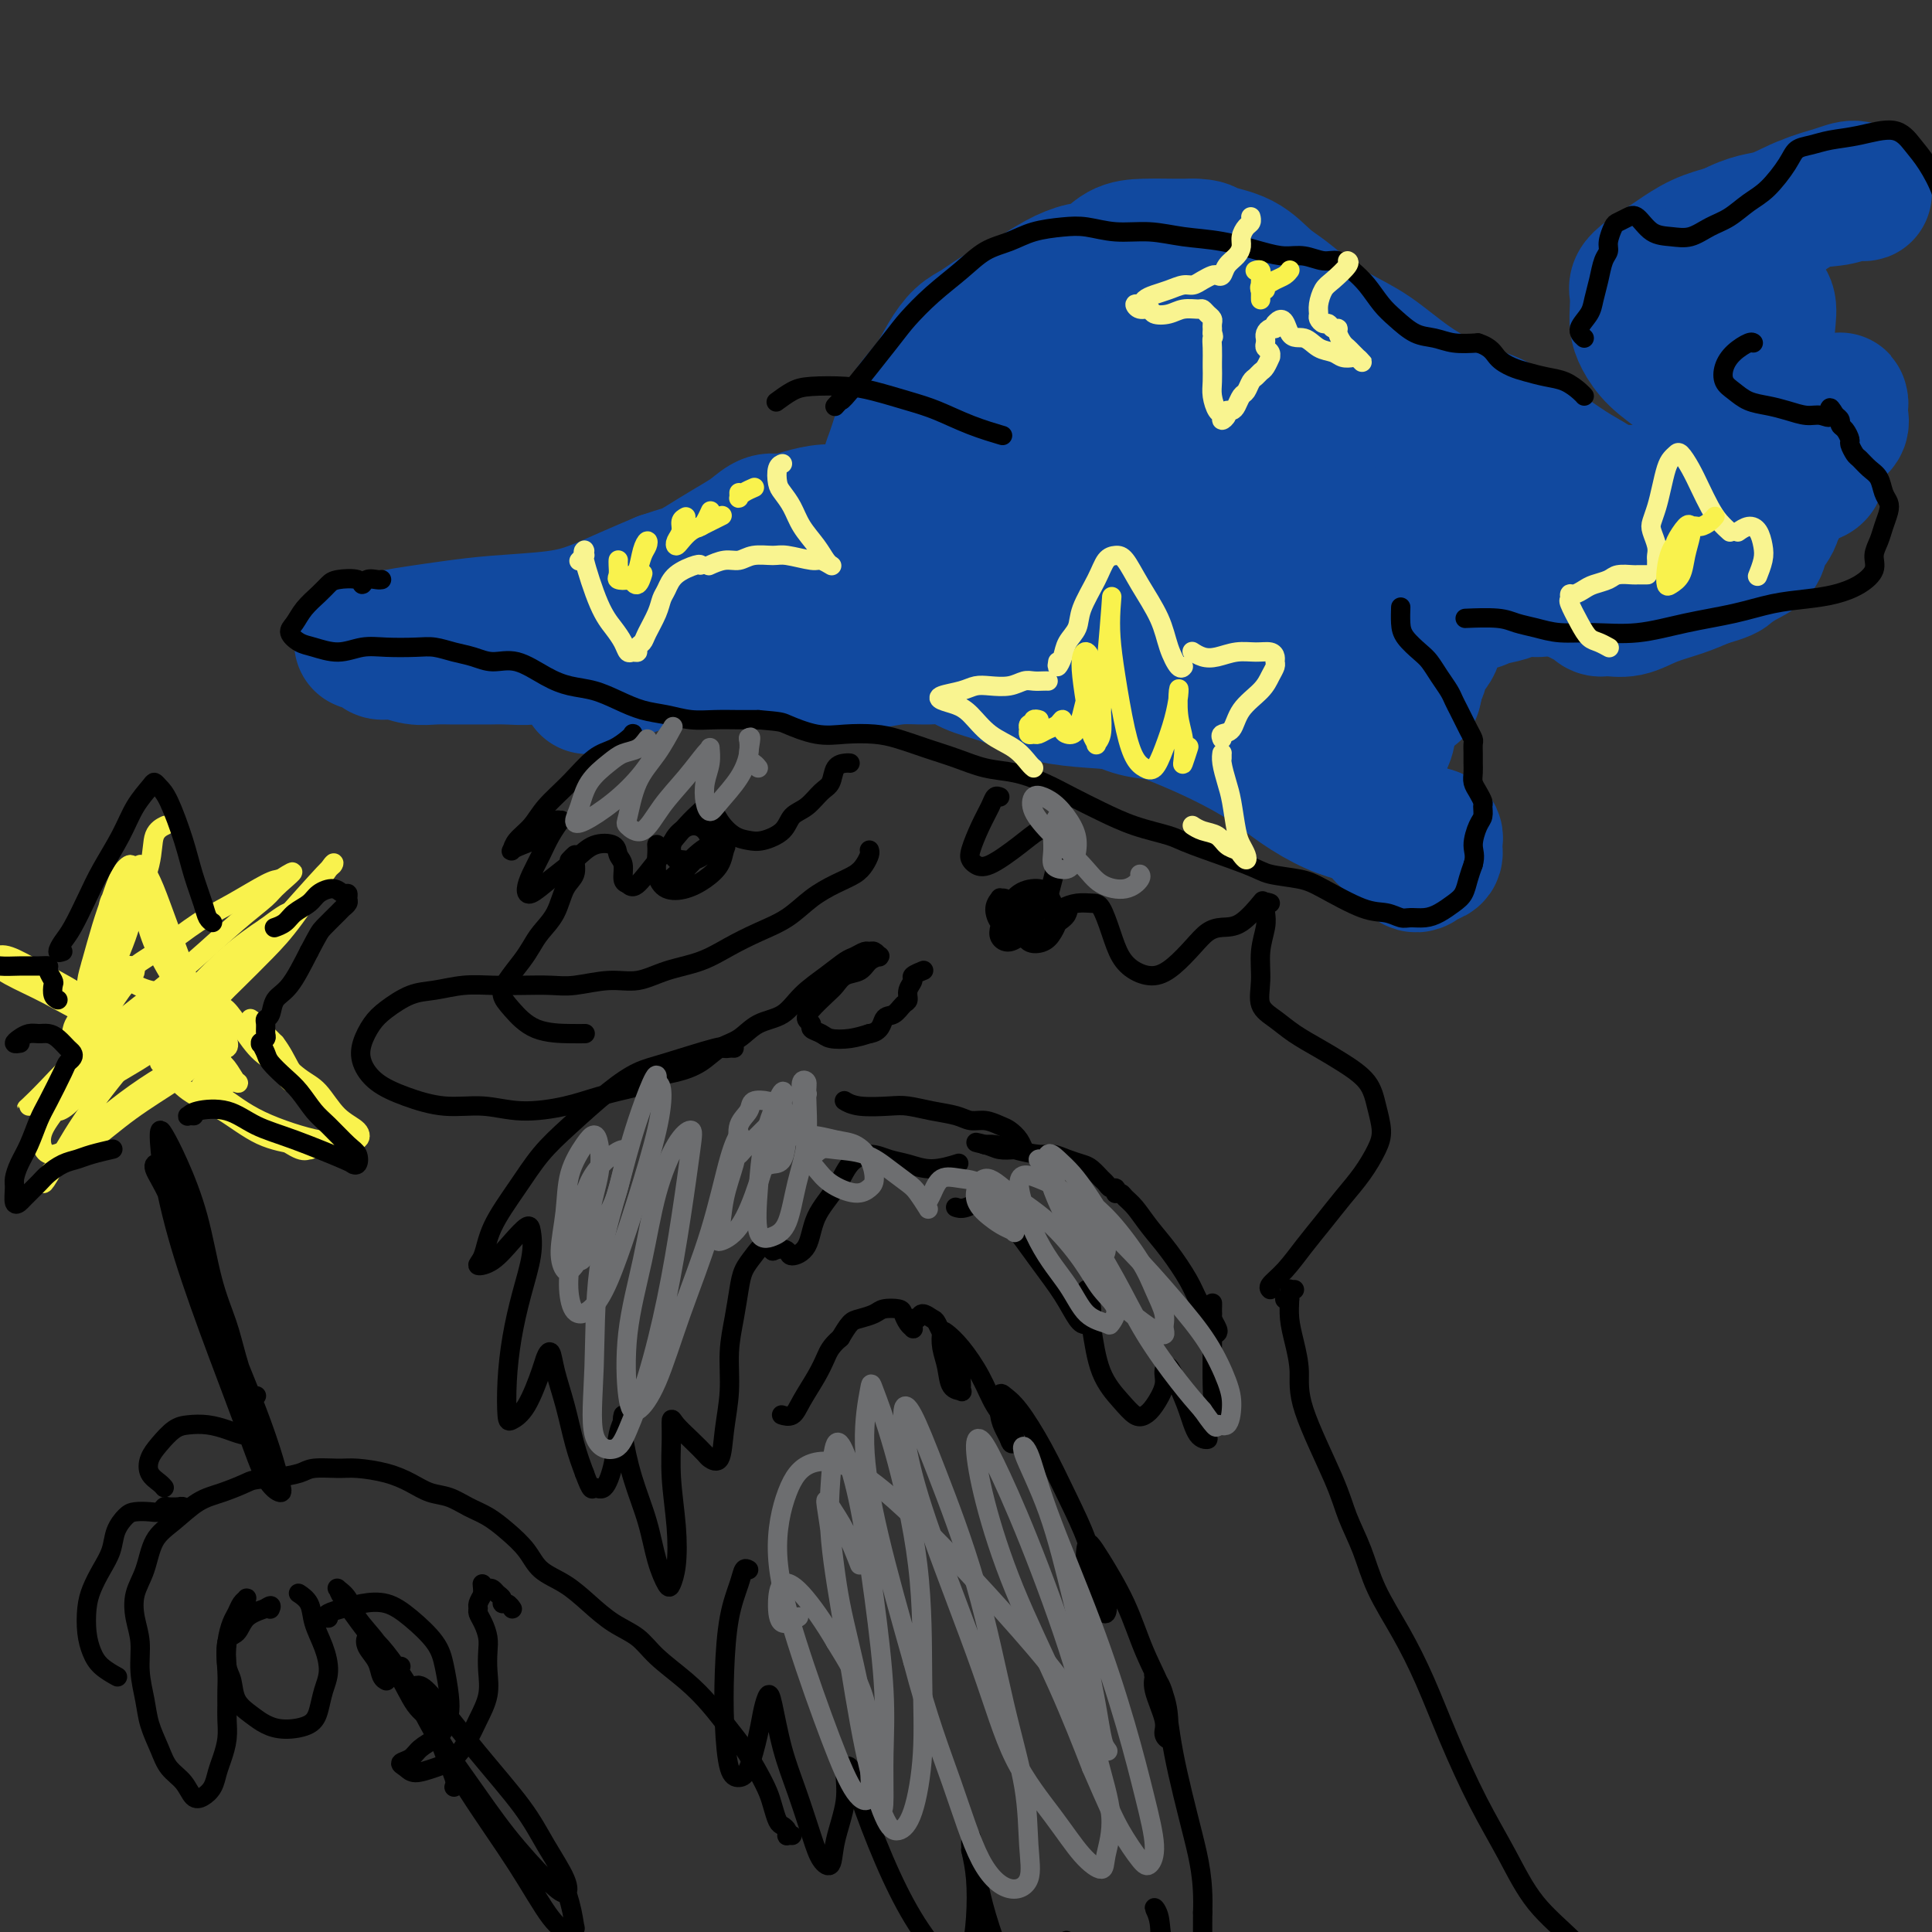 <svg viewBox='0 0 400 400' version='1.1' xmlns='http://www.w3.org/2000/svg' xmlns:xlink='http://www.w3.org/1999/xlink'><rect x="0" y="0" width="400" height="400" fill="#333333" stroke="none"/><g fill='none' stroke='#11499F' stroke-width='28' stroke-linecap='round' stroke-linejoin='round'><path d='M172,129c0.036,0.030 0.072,0.060 0,0c-0.072,-0.060 -0.252,-0.209 0,0c0.252,0.209 0.935,0.778 2,1c1.065,0.222 2.511,0.097 4,0c1.489,-0.097 3.022,-0.166 5,0c1.978,0.166 4.401,0.567 7,1c2.599,0.433 5.374,0.897 8,1c2.626,0.103 5.104,-0.157 7,0c1.896,0.157 3.210,0.729 4,1c0.790,0.271 1.055,0.240 1,0c-0.055,-0.240 -0.431,-0.689 -1,-1c-0.569,-0.311 -1.329,-0.483 -3,-1c-1.671,-0.517 -4.251,-1.380 -7,-2c-2.749,-0.620 -5.666,-0.996 -9,-1c-3.334,-0.004 -7.085,0.366 -12,0c-4.915,-0.366 -10.996,-1.468 -15,-2c-4.004,-0.532 -5.933,-0.496 -9,0c-3.067,0.496 -7.274,1.451 -10,2c-2.726,0.549 -3.973,0.693 -5,1c-1.027,0.307 -1.836,0.776 -1,1c0.836,0.224 3.317,0.202 6,0c2.683,-0.202 5.569,-0.584 10,-1c4.431,-0.416 10.409,-0.867 13,-1c2.591,-0.133 1.797,0.051 1,0c-0.797,-0.051 -1.597,-0.337 -3,0c-1.403,0.337 -3.409,1.298 -6,2c-2.591,0.702 -5.767,1.147 -9,2c-3.233,0.853 -6.524,2.114 -9,3c-2.476,0.886 -4.136,1.396 -6,2c-1.864,0.604 -3.932,1.302 -6,2'/><path d='M129,139c-6.892,2.094 -5.122,1.830 -5,2c0.122,0.170 -1.403,0.774 -2,1c-0.597,0.226 -0.265,0.075 0,0c0.265,-0.075 0.464,-0.072 1,0c0.536,0.072 1.410,0.215 2,0c0.590,-0.215 0.896,-0.786 1,-1c0.104,-0.214 0.005,-0.072 0,0c-0.005,0.072 0.083,0.072 0,0c-0.083,-0.072 -0.339,-0.216 1,-1c1.339,-0.784 4.273,-2.206 7,-3c2.727,-0.794 5.249,-0.958 8,-1c2.751,-0.042 5.732,0.037 9,0c3.268,-0.037 6.824,-0.192 10,0c3.176,0.192 5.974,0.729 9,1c3.026,0.271 6.281,0.275 9,0c2.719,-0.275 4.901,-0.828 7,-1c2.099,-0.172 4.114,0.037 6,0c1.886,-0.037 3.642,-0.319 5,0c1.358,0.319 2.316,1.237 4,2c1.684,0.763 4.092,1.369 6,2c1.908,0.631 3.315,1.288 5,2c1.685,0.712 3.647,1.480 6,2c2.353,0.520 5.096,0.791 8,1c2.904,0.209 5.968,0.355 9,1c3.032,0.645 6.031,1.790 9,3c2.969,1.210 5.906,2.484 9,4c3.094,1.516 6.345,3.272 9,5c2.655,1.728 4.715,3.427 7,5c2.285,1.573 4.796,3.021 7,4c2.204,0.979 4.102,1.490 6,2'/><path d='M282,169c6.628,3.614 4.198,2.650 4,3c-0.198,0.350 1.835,2.015 3,3c1.165,0.985 1.460,1.292 2,2c0.540,0.708 1.324,1.818 2,2c0.676,0.182 1.246,-0.565 2,-1c0.754,-0.435 1.694,-0.557 2,-1c0.306,-0.443 -0.022,-1.206 0,-2c0.022,-0.794 0.395,-1.618 0,-2c-0.395,-0.382 -1.556,-0.321 -3,-1c-1.444,-0.679 -3.171,-2.099 -5,-3c-1.829,-0.901 -3.761,-1.285 -6,-2c-2.239,-0.715 -4.785,-1.763 -7,-3c-2.215,-1.237 -4.099,-2.664 -6,-4c-1.901,-1.336 -3.820,-2.581 -6,-4c-2.180,-1.419 -4.622,-3.013 -7,-4c-2.378,-0.987 -4.694,-1.368 -7,-2c-2.306,-0.632 -4.603,-1.516 -7,-2c-2.397,-0.484 -4.895,-0.569 -7,-1c-2.105,-0.431 -3.818,-1.206 -5,-2c-1.182,-0.794 -1.834,-1.605 -4,-3c-2.166,-1.395 -5.844,-3.374 -8,-5c-2.156,-1.626 -2.788,-2.897 -4,-4c-1.212,-1.103 -3.005,-2.036 -5,-3c-1.995,-0.964 -4.192,-1.957 -6,-3c-1.808,-1.043 -3.228,-2.134 -5,-3c-1.772,-0.866 -3.898,-1.505 -6,-2c-2.102,-0.495 -4.182,-0.844 -6,-1c-1.818,-0.156 -3.374,-0.119 -5,0c-1.626,0.119 -3.322,0.320 -5,1c-1.678,0.680 -3.339,1.840 -5,3'/><path d='M172,125c-3.041,0.960 -5.643,1.361 -8,2c-2.357,0.639 -4.470,1.515 -7,2c-2.530,0.485 -5.476,0.579 -8,1c-2.524,0.421 -4.625,1.171 -7,2c-2.375,0.829 -5.023,1.738 -7,2c-1.977,0.262 -3.283,-0.122 -5,0c-1.717,0.122 -3.845,0.751 -6,1c-2.155,0.249 -4.338,0.119 -6,0c-1.662,-0.119 -2.804,-0.228 -4,0c-1.196,0.228 -2.448,0.793 -4,1c-1.552,0.207 -3.405,0.055 -5,0c-1.595,-0.055 -2.933,-0.014 -4,0c-1.067,0.014 -1.864,-0.000 -3,0c-1.136,0.000 -2.613,0.015 -4,0c-1.387,-0.015 -2.685,-0.059 -4,0c-1.315,0.059 -2.647,0.222 -4,0c-1.353,-0.222 -2.726,-0.830 -4,-1c-1.274,-0.170 -2.450,0.098 -3,0c-0.550,-0.098 -0.473,-0.561 -1,-1c-0.527,-0.439 -1.658,-0.853 -2,-1c-0.342,-0.147 0.104,-0.028 0,0c-0.104,0.028 -0.758,-0.034 -1,0c-0.242,0.034 -0.073,0.164 1,0c1.073,-0.164 3.051,-0.621 5,-1c1.949,-0.379 3.870,-0.681 6,-1c2.130,-0.319 4.469,-0.655 7,-1c2.531,-0.345 5.256,-0.700 9,-1c3.744,-0.300 8.509,-0.544 12,-1c3.491,-0.456 5.709,-1.123 8,-2c2.291,-0.877 4.655,-1.965 7,-3c2.345,-1.035 4.673,-2.018 7,-3'/><path d='M137,120c4.530,-1.551 4.855,-1.428 6,-2c1.145,-0.572 3.110,-1.837 5,-3c1.890,-1.163 3.705,-2.223 5,-3c1.295,-0.777 2.072,-1.270 3,-2c0.928,-0.730 2.009,-1.697 3,-2c0.991,-0.303 1.892,0.059 3,0c1.108,-0.059 2.422,-0.539 4,-1c1.578,-0.461 3.421,-0.902 5,-1c1.579,-0.098 2.895,0.147 4,0c1.105,-0.147 1.998,-0.685 3,-1c1.002,-0.315 2.114,-0.405 3,-1c0.886,-0.595 1.547,-1.695 2,-3c0.453,-1.305 0.700,-2.816 1,-4c0.300,-1.184 0.653,-2.041 1,-3c0.347,-0.959 0.687,-2.020 1,-3c0.313,-0.980 0.601,-1.880 1,-3c0.399,-1.120 0.911,-2.460 2,-4c1.089,-1.540 2.754,-3.279 4,-5c1.246,-1.721 2.073,-3.424 3,-5c0.927,-1.576 1.955,-3.026 3,-4c1.045,-0.974 2.109,-1.472 3,-2c0.891,-0.528 1.610,-1.087 3,-2c1.390,-0.913 3.453,-2.179 5,-3c1.547,-0.821 2.580,-1.197 4,-2c1.420,-0.803 3.228,-2.033 5,-3c1.772,-0.967 3.510,-1.671 5,-2c1.490,-0.329 2.734,-0.284 4,-1c1.266,-0.716 2.556,-2.192 4,-3c1.444,-0.808 3.043,-0.948 5,-1c1.957,-0.052 4.274,-0.015 6,0c1.726,0.015 2.863,0.007 4,0'/><path d='M247,51c2.931,0.006 2.757,0.521 4,1c1.243,0.479 3.902,0.922 6,2c2.098,1.078 3.636,2.793 5,4c1.364,1.207 2.553,1.907 4,3c1.447,1.093 3.153,2.579 5,4c1.847,1.421 3.834,2.778 6,4c2.166,1.222 4.511,2.308 7,4c2.489,1.692 5.122,3.988 8,6c2.878,2.012 6.001,3.739 9,5c2.999,1.261 5.874,2.056 8,3c2.126,0.944 3.504,2.035 5,3c1.496,0.965 3.112,1.803 5,3c1.888,1.197 4.050,2.754 6,4c1.950,1.246 3.688,2.180 5,3c1.312,0.820 2.198,1.526 3,2c0.802,0.474 1.522,0.716 2,1c0.478,0.284 0.716,0.612 1,1c0.284,0.388 0.614,0.837 1,1c0.386,0.163 0.828,0.040 1,0c0.172,-0.040 0.075,0.005 0,0c-0.075,-0.005 -0.127,-0.058 0,0c0.127,0.058 0.432,0.227 1,0c0.568,-0.227 1.397,-0.849 2,-1c0.603,-0.151 0.980,0.171 2,0c1.020,-0.171 2.684,-0.833 4,-1c1.316,-0.167 2.284,0.163 3,0c0.716,-0.163 1.181,-0.817 2,-1c0.819,-0.183 1.993,0.106 3,0c1.007,-0.106 1.848,-0.605 3,-1c1.152,-0.395 2.615,-0.684 4,-1c1.385,-0.316 2.693,-0.658 4,-1'/><path d='M366,99c5.385,-1.191 3.847,-1.670 4,-2c0.153,-0.330 1.996,-0.511 3,-1c1.004,-0.489 1.169,-1.286 2,-2c0.831,-0.714 2.328,-1.347 3,-2c0.672,-0.653 0.520,-1.327 1,-2c0.480,-0.673 1.592,-1.344 2,-2c0.408,-0.656 0.110,-1.297 0,-2c-0.110,-0.703 -0.034,-1.469 0,-2c0.034,-0.531 0.025,-0.827 0,-1c-0.025,-0.173 -0.066,-0.222 0,0c0.066,0.222 0.241,0.716 0,1c-0.241,0.284 -0.897,0.357 -3,2c-2.103,1.643 -5.653,4.856 -8,7c-2.347,2.144 -3.492,3.220 -5,4c-1.508,0.780 -3.381,1.266 -5,2c-1.619,0.734 -2.984,1.717 -5,2c-2.016,0.283 -4.682,-0.133 -7,0c-2.318,0.133 -4.287,0.814 -6,1c-1.713,0.186 -3.169,-0.123 -5,0c-1.831,0.123 -4.035,0.678 -6,1c-1.965,0.322 -3.689,0.409 -7,0c-3.311,-0.409 -8.207,-1.316 -11,-2c-2.793,-0.684 -3.483,-1.145 -5,-2c-1.517,-0.855 -3.860,-2.106 -6,-3c-2.140,-0.894 -4.076,-1.433 -6,-2c-1.924,-0.567 -3.835,-1.162 -6,-2c-2.165,-0.838 -4.582,-1.919 -7,-3'/><path d='M283,89c-5.518,-2.504 -4.312,-2.765 -5,-4c-0.688,-1.235 -3.270,-3.444 -5,-5c-1.730,-1.556 -2.607,-2.459 -4,-3c-1.393,-0.541 -3.302,-0.720 -5,-1c-1.698,-0.280 -3.187,-0.662 -5,-1c-1.813,-0.338 -3.951,-0.631 -6,-1c-2.049,-0.369 -4.009,-0.814 -6,-1c-1.991,-0.186 -4.012,-0.113 -6,0c-1.988,0.113 -3.942,0.265 -6,1c-2.058,0.735 -4.221,2.054 -6,3c-1.779,0.946 -3.176,1.519 -5,3c-1.824,1.481 -4.075,3.872 -6,6c-1.925,2.128 -3.524,3.995 -5,6c-1.476,2.005 -2.827,4.147 -4,6c-1.173,1.853 -2.167,3.415 -3,5c-0.833,1.585 -1.506,3.192 -2,4c-0.494,0.808 -0.811,0.819 -1,1c-0.189,0.181 -0.252,0.534 0,0c0.252,-0.534 0.818,-1.954 2,-4c1.182,-2.046 2.980,-4.716 5,-7c2.020,-2.284 4.262,-4.180 7,-6c2.738,-1.820 5.972,-3.562 10,-5c4.028,-1.438 8.851,-2.570 13,-3c4.149,-0.430 7.623,-0.156 10,0c2.377,0.156 3.657,0.195 4,1c0.343,0.805 -0.250,2.377 -2,5c-1.750,2.623 -4.657,6.297 -8,10c-3.343,3.703 -7.123,7.436 -11,11c-3.877,3.564 -7.852,6.960 -10,9c-2.148,2.040 -2.471,2.726 -2,3c0.471,0.274 1.735,0.137 3,0'/><path d='M224,122c1.573,-0.765 4.005,-2.676 7,-5c2.995,-2.324 6.553,-5.060 10,-7c3.447,-1.940 6.782,-3.083 9,-4c2.218,-0.917 3.319,-1.607 4,-2c0.681,-0.393 0.941,-0.487 0,1c-0.941,1.487 -3.085,4.556 -5,8c-1.915,3.444 -3.603,7.265 -5,11c-1.397,3.735 -2.505,7.386 -3,10c-0.495,2.614 -0.377,4.193 0,5c0.377,0.807 1.015,0.842 3,0c1.985,-0.842 5.319,-2.560 9,-5c3.681,-2.440 7.708,-5.603 11,-9c3.292,-3.397 5.847,-7.030 8,-10c2.153,-2.970 3.904,-5.278 5,-7c1.096,-1.722 1.537,-2.858 2,-3c0.463,-0.142 0.946,0.711 1,2c0.054,1.289 -0.322,3.015 -1,6c-0.678,2.985 -1.658,7.230 -3,11c-1.342,3.770 -3.046,7.066 -4,10c-0.954,2.934 -1.158,5.507 -1,7c0.158,1.493 0.678,1.907 1,2c0.322,0.093 0.447,-0.136 1,-1c0.553,-0.864 1.534,-2.364 3,-5c1.466,-2.636 3.417,-6.407 5,-10c1.583,-3.593 2.800,-7.009 4,-11c1.200,-3.991 2.385,-8.556 3,-12c0.615,-3.444 0.659,-5.765 1,-7c0.341,-1.235 0.978,-1.383 1,0c0.022,1.383 -0.571,4.295 -1,8c-0.429,3.705 -0.694,8.201 -1,13c-0.306,4.799 -0.653,9.899 -1,15'/><path d='M287,133c-0.252,7.952 0.117,9.832 0,12c-0.117,2.168 -0.721,4.625 -1,6c-0.279,1.375 -0.233,1.667 0,2c0.233,0.333 0.652,0.705 1,0c0.348,-0.705 0.626,-2.488 1,-5c0.374,-2.512 0.846,-5.754 1,-9c0.154,-3.246 -0.008,-6.497 0,-10c0.008,-3.503 0.187,-7.257 0,-10c-0.187,-2.743 -0.738,-4.476 -1,-6c-0.262,-1.524 -0.234,-2.838 0,-4c0.234,-1.162 0.672,-2.173 1,-3c0.328,-0.827 0.544,-1.471 1,-2c0.456,-0.529 1.153,-0.943 2,-1c0.847,-0.057 1.846,0.242 3,1c1.154,0.758 2.465,1.975 4,3c1.535,1.025 3.296,1.857 5,3c1.704,1.143 3.352,2.596 5,4c1.648,1.404 3.296,2.758 5,4c1.704,1.242 3.464,2.370 5,3c1.536,0.630 2.846,0.761 4,1c1.154,0.239 2.151,0.585 3,1c0.849,0.415 1.551,0.900 2,1c0.449,0.100 0.647,-0.184 1,0c0.353,0.184 0.862,0.835 1,1c0.138,0.165 -0.097,-0.158 0,0c0.097,0.158 0.524,0.797 1,1c0.476,0.203 1.000,-0.028 2,0c1.000,0.028 2.474,0.317 4,0c1.526,-0.317 3.103,-1.239 5,-2c1.897,-0.761 4.113,-1.360 6,-2c1.887,-0.640 3.443,-1.320 5,-2'/><path d='M353,120c4.400,-1.282 4.401,-1.486 5,-2c0.599,-0.514 1.795,-1.336 3,-2c1.205,-0.664 2.418,-1.168 3,-2c0.582,-0.832 0.533,-1.990 1,-3c0.467,-1.010 1.450,-1.870 2,-3c0.550,-1.130 0.668,-2.530 1,-4c0.332,-1.470 0.876,-3.009 1,-4c0.124,-0.991 -0.174,-1.432 0,-2c0.174,-0.568 0.821,-1.262 1,-2c0.179,-0.738 -0.108,-1.521 0,-2c0.108,-0.479 0.612,-0.653 1,-1c0.388,-0.347 0.658,-0.866 1,-1c0.342,-0.134 0.754,0.116 1,0c0.246,-0.116 0.325,-0.597 0,-1c-0.325,-0.403 -1.055,-0.729 -2,-1c-0.945,-0.271 -2.106,-0.487 -3,-1c-0.894,-0.513 -1.520,-1.322 -3,-2c-1.480,-0.678 -3.815,-1.224 -6,-2c-2.185,-0.776 -4.221,-1.782 -6,-3c-1.779,-1.218 -3.300,-2.647 -5,-4c-1.700,-1.353 -3.580,-2.631 -5,-4c-1.420,-1.369 -2.382,-2.828 -3,-4c-0.618,-1.172 -0.893,-2.057 -1,-3c-0.107,-0.943 -0.048,-1.943 0,-3c0.048,-1.057 0.083,-2.169 0,-3c-0.083,-0.831 -0.285,-1.381 0,-2c0.285,-0.619 1.057,-1.307 2,-2c0.943,-0.693 2.057,-1.392 3,-2c0.943,-0.608 1.715,-1.125 3,-2c1.285,-0.875 3.081,-2.107 5,-3c1.919,-0.893 3.959,-1.446 6,-2'/><path d='M358,48c4.636,-2.520 6.725,-2.320 9,-3c2.275,-0.680 4.734,-2.239 7,-3c2.266,-0.761 4.338,-0.723 6,-1c1.662,-0.277 2.914,-0.868 4,-1c1.086,-0.132 2.006,0.194 2,0c-0.006,-0.194 -0.938,-0.910 -2,-1c-1.062,-0.090 -2.255,0.444 -4,1c-1.745,0.556 -4.041,1.133 -6,2c-1.959,0.867 -3.581,2.025 -5,3c-1.419,0.975 -2.633,1.767 -4,3c-1.367,1.233 -2.885,2.908 -4,4c-1.115,1.092 -1.827,1.602 -2,2c-0.173,0.398 0.194,0.683 0,1c-0.194,0.317 -0.950,0.666 -1,1c-0.050,0.334 0.607,0.654 1,1c0.393,0.346 0.522,0.717 1,1c0.478,0.283 1.304,0.479 2,1c0.696,0.521 1.262,1.369 2,2c0.738,0.631 1.649,1.046 2,2c0.351,0.954 0.142,2.446 0,4c-0.142,1.554 -0.218,3.169 0,5c0.218,1.831 0.729,3.877 1,6c0.271,2.123 0.301,4.323 1,6c0.699,1.677 2.068,2.831 3,4c0.932,1.169 1.427,2.355 2,3c0.573,0.645 1.222,0.750 2,1c0.778,0.250 1.683,0.644 2,1c0.317,0.356 0.047,0.673 0,1c-0.047,0.327 0.129,0.665 0,1c-0.129,0.335 -0.565,0.668 -1,1'/><path d='M376,96c1.013,2.396 -0.456,2.385 -2,3c-1.544,0.615 -3.163,1.856 -4,3c-0.837,1.144 -0.894,2.192 -2,3c-1.106,0.808 -3.263,1.375 -5,2c-1.737,0.625 -3.055,1.308 -5,2c-1.945,0.692 -4.518,1.394 -7,2c-2.482,0.606 -4.874,1.118 -7,2c-2.126,0.882 -3.985,2.135 -6,3c-2.015,0.865 -4.185,1.341 -6,2c-1.815,0.659 -3.275,1.500 -5,2c-1.725,0.500 -3.715,0.658 -5,1c-1.285,0.342 -1.865,0.866 -3,1c-1.135,0.134 -2.826,-0.123 -4,0c-1.174,0.123 -1.833,0.627 -3,1c-1.167,0.373 -2.842,0.615 -4,1c-1.158,0.385 -1.799,0.913 -3,1c-1.201,0.087 -2.963,-0.267 -4,0c-1.037,0.267 -1.351,1.156 -2,1c-0.649,-0.156 -1.635,-1.356 -2,-2c-0.365,-0.644 -0.111,-0.731 0,-1c0.111,-0.269 0.078,-0.719 0,-1c-0.078,-0.281 -0.201,-0.392 0,0c0.201,0.392 0.727,1.287 1,2c0.273,0.713 0.295,1.244 0,2c-0.295,0.756 -0.906,1.736 -1,3c-0.094,1.264 0.329,2.812 0,4c-0.329,1.188 -1.408,2.017 -2,3c-0.592,0.983 -0.695,2.119 -1,3c-0.305,0.881 -0.813,1.506 -1,2c-0.187,0.494 -0.053,0.855 0,1c0.053,0.145 0.027,0.072 0,0'/><path d='M293,142c-0.559,2.618 0.043,0.165 0,-1c-0.043,-1.165 -0.730,-1.040 -1,-1c-0.270,0.040 -0.124,-0.004 0,0c0.124,0.004 0.227,0.058 0,0c-0.227,-0.058 -0.782,-0.227 -1,0c-0.218,0.227 -0.097,0.849 0,1c0.097,0.151 0.170,-0.169 0,0c-0.170,0.169 -0.584,0.828 -1,1c-0.416,0.172 -0.833,-0.142 -1,0c-0.167,0.142 -0.082,0.740 0,1c0.082,0.260 0.162,0.183 0,0c-0.162,-0.183 -0.567,-0.470 -1,-1c-0.433,-0.530 -0.893,-1.303 -1,-2c-0.107,-0.697 0.141,-1.320 0,-2c-0.141,-0.680 -0.671,-1.418 -1,-2c-0.329,-0.582 -0.458,-1.007 -1,-2c-0.542,-0.993 -1.498,-2.553 -3,-4c-1.502,-1.447 -3.551,-2.779 -5,-4c-1.449,-1.221 -2.297,-2.330 -4,-3c-1.703,-0.670 -4.261,-0.901 -7,-1c-2.739,-0.099 -5.660,-0.066 -9,0c-3.340,0.066 -7.101,0.164 -11,0c-3.899,-0.164 -7.937,-0.591 -12,-1c-4.063,-0.409 -8.150,-0.802 -12,-1c-3.850,-0.198 -7.464,-0.202 -11,0c-3.536,0.202 -6.994,0.609 -10,1c-3.006,0.391 -5.558,0.765 -7,1c-1.442,0.235 -1.773,0.333 -1,0c0.773,-0.333 2.649,-1.095 5,-2c2.351,-0.905 5.175,-1.952 8,-3'/><path d='M206,117c3.920,-1.851 7.719,-3.978 12,-6c4.281,-2.022 9.044,-3.937 13,-6c3.956,-2.063 7.104,-4.273 9,-6c1.896,-1.727 2.538,-2.972 3,-4c0.462,-1.028 0.742,-1.838 0,-2c-0.742,-0.162 -2.506,0.323 -5,1c-2.494,0.677 -5.719,1.544 -9,3c-3.281,1.456 -6.618,3.500 -9,5c-2.382,1.500 -3.811,2.454 -4,3c-0.189,0.546 0.860,0.683 3,1c2.140,0.317 5.371,0.814 10,0c4.629,-0.814 10.658,-2.939 16,-5c5.342,-2.061 9.998,-4.057 14,-5c4.002,-0.943 7.349,-0.835 9,-1c1.651,-0.165 1.607,-0.605 2,-1c0.393,-0.395 1.223,-0.744 1,0c-0.223,0.744 -1.499,2.581 -3,4c-1.501,1.419 -3.227,2.422 -6,6c-2.773,3.578 -6.593,9.733 -8,12c-1.407,2.267 -0.402,0.648 0,0c0.402,-0.648 0.201,-0.324 0,0'/></g>
<g fill='none' stroke='#000000' stroke-width='4' stroke-linecap='round' stroke-linejoin='round'><path d='M79,120c-0.226,0.038 -0.452,0.076 -1,0c-0.548,-0.076 -1.417,-0.267 -2,0c-0.583,0.267 -0.879,0.991 -1,1c-0.121,0.009 -0.066,-0.697 -1,-1c-0.934,-0.303 -2.855,-0.205 -4,0c-1.145,0.205 -1.513,0.516 -2,1c-0.487,0.484 -1.091,1.142 -2,2c-0.909,0.858 -2.121,1.917 -3,3c-0.879,1.083 -1.426,2.190 -2,3c-0.574,0.810 -1.176,1.324 -1,2c0.176,0.676 1.129,1.516 2,2c0.871,0.484 1.661,0.613 3,1c1.339,0.387 3.229,1.031 5,1c1.771,-0.031 3.425,-0.737 5,-1c1.575,-0.263 3.071,-0.082 5,0c1.929,0.082 4.290,0.065 6,0c1.710,-0.065 2.770,-0.178 4,0c1.230,0.178 2.632,0.646 4,1c1.368,0.354 2.703,0.596 4,1c1.297,0.404 2.555,0.972 4,1c1.445,0.028 3.078,-0.484 5,0c1.922,0.484 4.134,1.965 6,3c1.866,1.035 3.387,1.625 5,2c1.613,0.375 3.319,0.535 5,1c1.681,0.465 3.337,1.235 5,2c1.663,0.765 3.333,1.526 5,2c1.667,0.474 3.331,0.663 5,1c1.669,0.337 3.344,0.822 5,1c1.656,0.178 3.292,0.048 5,0c1.708,-0.048 3.488,-0.014 5,0c1.512,0.014 2.756,0.007 4,0'/><path d='M157,149c4.783,0.415 4.742,0.453 6,1c1.258,0.547 3.815,1.603 6,2c2.185,0.397 3.997,0.137 6,0c2.003,-0.137 4.197,-0.149 6,0c1.803,0.149 3.215,0.459 5,1c1.785,0.541 3.942,1.313 6,2c2.058,0.687 4.016,1.289 6,2c1.984,0.711 3.995,1.530 6,2c2.005,0.470 4.003,0.591 6,1c1.997,0.409 3.991,1.107 6,2c2.009,0.893 4.032,1.980 6,3c1.968,1.020 3.882,1.971 6,3c2.118,1.029 4.440,2.135 7,3c2.560,0.865 5.357,1.488 7,2c1.643,0.512 2.133,0.911 5,2c2.867,1.089 8.111,2.866 11,4c2.889,1.134 3.424,1.623 5,2c1.576,0.377 4.194,0.641 6,1c1.806,0.359 2.801,0.814 5,2c2.199,1.186 5.603,3.103 8,4c2.397,0.897 3.786,0.774 5,1c1.214,0.226 2.254,0.800 3,1c0.746,0.200 1.198,0.024 2,0c0.802,-0.024 1.955,0.104 3,0c1.045,-0.104 1.982,-0.439 3,-1c1.018,-0.561 2.118,-1.346 3,-2c0.882,-0.654 1.545,-1.176 2,-2c0.455,-0.824 0.701,-1.950 1,-3c0.299,-1.050 0.649,-2.025 1,-3'/><path d='M305,179c0.575,-1.925 0.011,-2.739 0,-4c-0.011,-1.261 0.530,-2.971 1,-4c0.470,-1.029 0.868,-1.378 1,-2c0.132,-0.622 -0.003,-1.518 0,-2c0.003,-0.482 0.144,-0.552 0,-1c-0.144,-0.448 -0.575,-1.274 -1,-2c-0.425,-0.726 -0.846,-1.350 -1,-2c-0.154,-0.650 -0.040,-1.325 0,-2c0.040,-0.675 0.008,-1.350 0,-2c-0.008,-0.650 0.009,-1.276 0,-2c-0.009,-0.724 -0.044,-1.545 0,-2c0.044,-0.455 0.166,-0.545 0,-1c-0.166,-0.455 -0.621,-1.276 -1,-2c-0.379,-0.724 -0.682,-1.351 -1,-2c-0.318,-0.649 -0.652,-1.318 -1,-2c-0.348,-0.682 -0.711,-1.375 -1,-2c-0.289,-0.625 -0.504,-1.182 -1,-2c-0.496,-0.818 -1.271,-1.898 -2,-3c-0.729,-1.102 -1.411,-2.226 -2,-3c-0.589,-0.774 -1.086,-1.199 -2,-2c-0.914,-0.801 -2.245,-1.978 -3,-3c-0.755,-1.022 -0.934,-1.891 -1,-3c-0.066,-1.109 -0.019,-2.460 0,-3c0.019,-0.540 0.009,-0.270 0,0'/><path d='M161,83c-0.266,0.197 -0.531,0.395 0,0c0.531,-0.395 1.859,-1.382 3,-2c1.141,-0.618 2.095,-0.868 4,-1c1.905,-0.132 4.762,-0.145 7,0c2.238,0.145 3.858,0.449 6,1c2.142,0.551 4.806,1.349 7,2c2.194,0.651 3.918,1.154 6,2c2.082,0.846 4.522,2.036 7,3c2.478,0.964 4.994,1.704 6,2c1.006,0.296 0.503,0.148 0,0'/><path d='M173,84c-0.111,0.125 -0.222,0.251 0,0c0.222,-0.251 0.777,-0.877 1,-1c0.223,-0.123 0.113,0.257 2,-2c1.887,-2.257 5.771,-7.150 8,-10c2.229,-2.850 2.805,-3.655 4,-5c1.195,-1.345 3.010,-3.228 5,-5c1.990,-1.772 4.156,-3.431 6,-5c1.844,-1.569 3.366,-3.048 5,-4c1.634,-0.952 3.379,-1.375 5,-2c1.621,-0.625 3.117,-1.450 5,-2c1.883,-0.550 4.153,-0.824 6,-1c1.847,-0.176 3.271,-0.255 5,0c1.729,0.255 3.764,0.845 6,1c2.236,0.155 4.674,-0.126 7,0c2.326,0.126 4.540,0.660 7,1c2.460,0.340 5.165,0.488 8,1c2.835,0.512 5.798,1.390 8,2c2.202,0.610 3.643,0.954 5,1c1.357,0.046 2.632,-0.204 4,0c1.368,0.204 2.831,0.862 4,1c1.169,0.138 2.045,-0.246 3,0c0.955,0.246 1.991,1.120 3,2c1.009,0.880 1.992,1.766 3,3c1.008,1.234 2.043,2.818 3,4c0.957,1.182 1.837,1.963 3,3c1.163,1.037 2.611,2.329 4,3c1.389,0.671 2.720,0.719 4,1c1.280,0.281 2.509,0.795 4,1c1.491,0.205 3.246,0.103 5,0'/><path d='M306,71c2.770,0.880 3.196,2.080 4,3c0.804,0.920 1.987,1.559 3,2c1.013,0.441 1.855,0.682 3,1c1.145,0.318 2.594,0.712 4,1c1.406,0.288 2.769,0.469 4,1c1.231,0.531 2.332,1.412 3,2c0.668,0.588 0.905,0.882 1,1c0.095,0.118 0.047,0.059 0,0'/><path d='M304,128c-0.583,0.024 -1.165,0.049 0,0c1.165,-0.049 4.079,-0.171 6,0c1.921,0.171 2.849,0.636 4,1c1.151,0.364 2.527,0.627 4,1c1.473,0.373 3.045,0.854 5,1c1.955,0.146 4.292,-0.045 7,0c2.708,0.045 5.787,0.324 9,0c3.213,-0.324 6.560,-1.252 10,-2c3.440,-0.748 6.972,-1.316 10,-2c3.028,-0.684 5.551,-1.485 8,-2c2.449,-0.515 4.823,-0.746 7,-1c2.177,-0.254 4.155,-0.532 6,-1c1.845,-0.468 3.555,-1.125 5,-2c1.445,-0.875 2.625,-1.967 3,-3c0.375,-1.033 -0.056,-2.006 0,-3c0.056,-0.994 0.600,-2.008 1,-3c0.400,-0.992 0.655,-1.960 1,-3c0.345,-1.040 0.780,-2.151 1,-3c0.220,-0.849 0.224,-1.436 0,-2c-0.224,-0.564 -0.676,-1.106 -1,-2c-0.324,-0.894 -0.522,-2.142 -1,-3c-0.478,-0.858 -1.238,-1.328 -2,-2c-0.762,-0.672 -1.527,-1.546 -2,-2c-0.473,-0.454 -0.652,-0.489 -1,-1c-0.348,-0.511 -0.863,-1.499 -1,-2c-0.137,-0.501 0.104,-0.515 0,-1c-0.104,-0.485 -0.554,-1.439 -1,-2c-0.446,-0.561 -0.889,-0.728 -1,-1c-0.111,-0.272 0.111,-0.649 0,-1c-0.111,-0.351 -0.556,-0.675 -1,-1'/><path d='M380,86c-1.842,-3.091 -0.946,-0.817 -1,0c-0.054,0.817 -1.057,0.178 -2,0c-0.943,-0.178 -1.828,0.104 -3,0c-1.172,-0.104 -2.633,-0.593 -4,-1c-1.367,-0.407 -2.641,-0.731 -4,-1c-1.359,-0.269 -2.804,-0.484 -4,-1c-1.196,-0.516 -2.142,-1.333 -3,-2c-0.858,-0.667 -1.627,-1.184 -2,-2c-0.373,-0.816 -0.348,-1.931 0,-3c0.348,-1.069 1.021,-2.091 2,-3c0.979,-0.909 2.264,-1.706 3,-2c0.736,-0.294 0.925,-0.084 1,0c0.075,0.084 0.038,0.042 0,0'/><path d='M328,70c-0.625,-0.572 -1.251,-1.144 -1,-2c0.251,-0.856 1.378,-1.997 2,-3c0.622,-1.003 0.740,-1.867 1,-3c0.260,-1.133 0.661,-2.535 1,-4c0.339,-1.465 0.615,-2.994 1,-4c0.385,-1.006 0.880,-1.488 1,-2c0.120,-0.512 -0.134,-1.054 0,-2c0.134,-0.946 0.657,-2.296 1,-3c0.343,-0.704 0.506,-0.764 1,-1c0.494,-0.236 1.317,-0.650 2,-1c0.683,-0.350 1.224,-0.636 2,0c0.776,0.636 1.785,2.194 3,3c1.215,0.806 2.635,0.862 4,1c1.365,0.138 2.675,0.359 4,0c1.325,-0.359 2.666,-1.300 4,-2c1.334,-0.700 2.660,-1.161 4,-2c1.340,-0.839 2.693,-2.056 4,-3c1.307,-0.944 2.567,-1.615 4,-3c1.433,-1.385 3.038,-3.483 4,-5c0.962,-1.517 1.282,-2.451 2,-3c0.718,-0.549 1.833,-0.713 3,-1c1.167,-0.287 2.384,-0.697 4,-1c1.616,-0.303 3.631,-0.498 6,-1c2.369,-0.502 5.094,-1.311 7,-1c1.906,0.311 2.994,1.743 4,3c1.006,1.257 1.930,2.340 3,4c1.070,1.660 2.287,3.899 3,6c0.713,2.101 0.923,4.066 1,6c0.077,1.934 0.022,3.838 0,5c-0.022,1.162 -0.011,1.581 0,2'/><path d='M403,53c0.156,2.244 0.044,1.356 0,1c-0.044,-0.356 -0.022,-0.178 0,0'/></g>
<g fill='none' stroke='#F9F490' stroke-width='4' stroke-linecap='round' stroke-linejoin='round'><path d='M259,45c-0.022,-0.096 -0.044,-0.191 0,0c0.044,0.191 0.153,0.670 0,1c-0.153,0.330 -0.570,0.511 -1,1c-0.430,0.489 -0.875,1.287 -1,2c-0.125,0.713 0.068,1.340 0,2c-0.068,0.660 -0.399,1.353 -1,2c-0.601,0.647 -1.473,1.248 -2,2c-0.527,0.752 -0.708,1.656 -1,2c-0.292,0.344 -0.696,0.130 -1,0c-0.304,-0.130 -0.507,-0.175 -1,0c-0.493,0.175 -1.276,0.572 -2,1c-0.724,0.428 -1.388,0.888 -2,1c-0.612,0.112 -1.172,-0.124 -2,0c-0.828,0.124 -1.925,0.606 -3,1c-1.075,0.394 -2.129,0.698 -3,1c-0.871,0.302 -1.561,0.602 -2,1c-0.439,0.398 -0.628,0.895 -1,1c-0.372,0.105 -0.928,-0.181 -1,0c-0.072,0.181 0.339,0.829 1,1c0.661,0.171 1.571,-0.136 2,0c0.429,0.136 0.377,0.715 1,1c0.623,0.285 1.921,0.275 3,0c1.079,-0.275 1.939,-0.817 3,-1c1.061,-0.183 2.323,-0.008 3,0c0.677,0.008 0.770,-0.152 1,0c0.230,0.152 0.598,0.614 1,1c0.402,0.386 0.840,0.695 1,1c0.160,0.305 0.043,0.608 0,1c-0.043,0.392 -0.012,0.875 0,1c0.012,0.125 0.003,-0.107 0,0c-0.003,0.107 -0.002,0.554 0,1'/><path d='M251,69c0.464,0.926 0.125,0.740 0,1c-0.125,0.260 -0.034,0.964 0,2c0.034,1.036 0.012,2.404 0,3c-0.012,0.596 -0.013,0.421 0,1c0.013,0.579 0.041,1.911 0,3c-0.041,1.089 -0.151,1.935 0,3c0.151,1.065 0.561,2.348 1,3c0.439,0.652 0.905,0.673 1,1c0.095,0.327 -0.182,0.961 0,1c0.182,0.039 0.822,-0.519 1,-1c0.178,-0.481 -0.107,-0.887 0,-1c0.107,-0.113 0.606,0.068 1,0c0.394,-0.068 0.683,-0.385 1,-1c0.317,-0.615 0.662,-1.527 1,-2c0.338,-0.473 0.668,-0.507 1,-1c0.332,-0.493 0.667,-1.446 1,-2c0.333,-0.554 0.663,-0.708 1,-1c0.337,-0.292 0.680,-0.722 1,-1c0.320,-0.278 0.618,-0.403 1,-1c0.382,-0.597 0.849,-1.665 1,-2c0.151,-0.335 -0.012,0.064 0,0c0.012,-0.064 0.200,-0.591 0,-1c-0.200,-0.409 -0.786,-0.701 -1,-1c-0.214,-0.299 -0.055,-0.606 0,-1c0.055,-0.394 0.004,-0.875 0,-1c-0.004,-0.125 0.037,0.106 0,0c-0.037,-0.106 -0.154,-0.551 0,-1c0.154,-0.449 0.577,-0.904 1,-1c0.423,-0.096 0.845,0.166 1,0c0.155,-0.166 0.044,-0.762 0,-1c-0.044,-0.238 -0.022,-0.119 0,0'/><path d='M264,67c1.927,-2.363 2.245,0.730 3,2c0.755,1.270 1.946,0.719 3,1c1.054,0.281 1.970,1.395 3,2c1.030,0.605 2.174,0.702 3,1c0.826,0.298 1.332,0.799 2,1c0.668,0.201 1.496,0.103 2,0c0.504,-0.103 0.682,-0.213 1,0c0.318,0.213 0.776,0.747 1,1c0.224,0.253 0.215,0.223 0,0c-0.215,-0.223 -0.636,-0.641 -1,-1c-0.364,-0.359 -0.671,-0.661 -1,-1c-0.329,-0.339 -0.680,-0.717 -1,-1c-0.320,-0.283 -0.611,-0.472 -1,-1c-0.389,-0.528 -0.878,-1.394 -1,-2c-0.122,-0.606 0.121,-0.950 0,-1c-0.121,-0.050 -0.607,0.194 -1,0c-0.393,-0.194 -0.695,-0.827 -1,-1c-0.305,-0.173 -0.615,0.115 -1,0c-0.385,-0.115 -0.845,-0.634 -1,-1c-0.155,-0.366 -0.006,-0.578 0,-1c0.006,-0.422 -0.132,-1.055 0,-2c0.132,-0.945 0.533,-2.201 1,-3c0.467,-0.799 1.002,-1.142 2,-2c0.998,-0.858 2.461,-2.231 3,-3c0.539,-0.769 0.154,-0.934 0,-1c-0.154,-0.066 -0.077,-0.033 0,0'/><path d='M343,117c0.008,-0.349 0.015,-0.698 0,-1c-0.015,-0.302 -0.054,-0.559 0,-1c0.054,-0.441 0.199,-1.068 0,-2c-0.199,-0.932 -0.744,-2.168 -1,-3c-0.256,-0.832 -0.223,-1.259 0,-2c0.223,-0.741 0.637,-1.795 1,-3c0.363,-1.205 0.674,-2.560 1,-4c0.326,-1.440 0.668,-2.966 1,-4c0.332,-1.034 0.655,-1.575 1,-2c0.345,-0.425 0.711,-0.732 1,-1c0.289,-0.268 0.500,-0.497 1,0c0.500,0.497 1.290,1.720 2,3c0.710,1.280 1.339,2.616 2,4c0.661,1.384 1.354,2.816 2,4c0.646,1.184 1.245,2.122 2,3c0.755,0.878 1.665,1.698 2,2c0.335,0.302 0.096,0.086 0,0c-0.096,-0.086 -0.048,-0.043 0,0'/><path d='M341,119c0.085,-0.000 0.171,-0.001 0,0c-0.171,0.001 -0.597,0.003 -1,0c-0.403,-0.003 -0.783,-0.012 -1,0c-0.217,0.012 -0.270,0.044 -1,0c-0.730,-0.044 -2.135,-0.166 -3,0c-0.865,0.166 -1.188,0.618 -2,1c-0.812,0.382 -2.112,0.695 -3,1c-0.888,0.305 -1.364,0.604 -2,1c-0.636,0.396 -1.432,0.889 -2,1c-0.568,0.111 -0.906,-0.160 -1,0c-0.094,0.160 0.057,0.749 0,1c-0.057,0.251 -0.323,0.162 0,1c0.323,0.838 1.236,2.603 2,4c0.764,1.397 1.380,2.426 2,3c0.620,0.574 1.244,0.693 2,1c0.756,0.307 1.645,0.802 2,1c0.355,0.198 0.178,0.099 0,0'/><path d='M360,110c-0.173,0.124 -0.347,0.248 0,0c0.347,-0.248 1.214,-0.868 2,-1c0.786,-0.132 1.492,0.224 2,1c0.508,0.776 0.816,1.971 1,3c0.184,1.029 0.242,1.892 0,3c-0.242,1.108 -0.783,2.459 -1,3c-0.217,0.541 -0.108,0.270 0,0'/><path d='M219,137c-0.098,0.577 -0.197,1.153 0,1c0.197,-0.153 0.689,-1.037 1,-2c0.311,-0.963 0.439,-2.006 1,-3c0.561,-0.994 1.554,-1.941 2,-3c0.446,-1.059 0.346,-2.231 1,-4c0.654,-1.769 2.064,-4.135 3,-6c0.936,-1.865 1.399,-3.228 2,-4c0.601,-0.772 1.340,-0.952 2,-1c0.660,-0.048 1.241,0.037 2,1c0.759,0.963 1.696,2.804 3,5c1.304,2.196 2.977,4.746 4,7c1.023,2.254 1.398,4.212 2,6c0.602,1.788 1.431,3.404 2,4c0.569,0.596 0.877,0.170 1,0c0.123,-0.170 0.062,-0.085 0,0'/><path d='M217,141c-0.240,-0.008 -0.479,-0.016 -1,0c-0.521,0.016 -1.322,0.056 -2,0c-0.678,-0.056 -1.233,-0.208 -2,0c-0.767,0.208 -1.747,0.777 -3,1c-1.253,0.223 -2.779,0.101 -4,0c-1.221,-0.101 -2.136,-0.182 -3,0c-0.864,0.182 -1.677,0.627 -3,1c-1.323,0.373 -3.157,0.673 -4,1c-0.843,0.327 -0.697,0.681 0,1c0.697,0.319 1.945,0.604 3,1c1.055,0.396 1.919,0.905 3,2c1.081,1.095 2.381,2.777 4,4c1.619,1.223 3.558,1.988 5,3c1.442,1.012 2.388,2.273 3,3c0.612,0.727 0.889,0.922 1,1c0.111,0.078 0.055,0.039 0,0'/><path d='M247,135c-0.161,-0.105 -0.322,-0.210 0,0c0.322,0.210 1.126,0.735 2,1c0.874,0.265 1.818,0.270 3,0c1.182,-0.270 2.604,-0.815 4,-1c1.396,-0.185 2.767,-0.009 4,0c1.233,0.009 2.328,-0.150 3,0c0.672,0.150 0.922,0.609 1,1c0.078,0.391 -0.017,0.715 0,1c0.017,0.285 0.146,0.532 0,1c-0.146,0.468 -0.569,1.158 -1,2c-0.431,0.842 -0.872,1.837 -2,3c-1.128,1.163 -2.943,2.494 -4,4c-1.057,1.506 -1.355,3.187 -2,4c-0.645,0.813 -1.635,0.757 -2,1c-0.365,0.243 -0.104,0.784 0,1c0.104,0.216 0.052,0.108 0,0'/><path d='M253,157c0.002,-0.432 0.003,-0.863 0,-1c-0.003,-0.137 -0.012,0.022 0,0c0.012,-0.022 0.045,-0.224 0,0c-0.045,0.224 -0.167,0.875 0,2c0.167,1.125 0.623,2.724 1,4c0.377,1.276 0.676,2.227 1,4c0.324,1.773 0.672,4.367 1,6c0.328,1.633 0.636,2.305 1,3c0.364,0.695 0.785,1.414 1,2c0.215,0.586 0.224,1.040 0,1c-0.224,-0.040 -0.682,-0.574 -1,-1c-0.318,-0.426 -0.495,-0.745 -1,-1c-0.505,-0.255 -1.337,-0.447 -2,-1c-0.663,-0.553 -1.157,-1.468 -2,-2c-0.843,-0.532 -2.035,-0.682 -3,-1c-0.965,-0.318 -1.704,-0.805 -2,-1c-0.296,-0.195 -0.148,-0.097 0,0'/><path d='M120,116c-0.113,0.121 -0.227,0.243 0,0c0.227,-0.243 0.793,-0.850 1,-1c0.207,-0.150 0.053,0.155 0,0c-0.053,-0.155 -0.005,-0.772 0,-1c0.005,-0.228 -0.031,-0.066 0,0c0.031,0.066 0.131,0.037 0,0c-0.131,-0.037 -0.491,-0.083 0,2c0.491,2.083 1.833,6.295 3,9c1.167,2.705 2.159,3.902 3,5c0.841,1.098 1.531,2.095 2,3c0.469,0.905 0.717,1.718 1,2c0.283,0.282 0.600,0.033 1,0c0.400,-0.033 0.885,0.151 1,0c0.115,-0.151 -0.138,-0.635 0,-1c0.138,-0.365 0.667,-0.611 1,-1c0.333,-0.389 0.471,-0.923 1,-2c0.529,-1.077 1.448,-2.699 2,-4c0.552,-1.301 0.736,-2.282 1,-3c0.264,-0.718 0.607,-1.173 1,-2c0.393,-0.827 0.837,-2.026 2,-3c1.163,-0.974 3.044,-1.724 4,-2c0.956,-0.276 0.987,-0.079 1,0c0.013,0.079 0.006,0.039 0,0'/><path d='M147,117c0.071,-0.033 0.142,-0.065 0,0c-0.142,0.065 -0.498,0.228 0,0c0.498,-0.228 1.849,-0.847 3,-1c1.151,-0.153 2.101,0.159 3,0c0.899,-0.159 1.745,-0.790 3,-1c1.255,-0.210 2.918,-0.000 4,0c1.082,0.000 1.582,-0.210 3,0c1.418,0.210 3.753,0.841 5,1c1.247,0.159 1.407,-0.153 2,0c0.593,0.153 1.621,0.771 2,1c0.379,0.229 0.111,0.067 0,0c-0.111,-0.067 -0.064,-0.040 0,0c0.064,0.040 0.145,0.093 0,0c-0.145,-0.093 -0.515,-0.332 -1,-1c-0.485,-0.668 -1.086,-1.763 -2,-3c-0.914,-1.237 -2.141,-2.615 -3,-4c-0.859,-1.385 -1.351,-2.778 -2,-4c-0.649,-1.222 -1.456,-2.275 -2,-3c-0.544,-0.725 -0.826,-1.122 -1,-2c-0.174,-0.878 -0.239,-2.236 0,-3c0.239,-0.764 0.783,-0.932 1,-1c0.217,-0.068 0.109,-0.034 0,0'/></g>
<g fill='none' stroke='#000000' stroke-width='4' stroke-linecap='round' stroke-linejoin='round'><path d='M130,154c0.426,-0.314 0.852,-0.627 1,-1c0.148,-0.373 0.018,-0.804 0,-1c-0.018,-0.196 0.076,-0.157 0,0c-0.076,0.157 -0.320,0.432 -1,1c-0.680,0.568 -1.795,1.429 -3,2c-1.205,0.571 -2.501,0.852 -4,2c-1.499,1.148 -3.200,3.162 -5,5c-1.800,1.838 -3.699,3.498 -5,5c-1.301,1.502 -2.005,2.845 -3,4c-0.995,1.155 -2.283,2.123 -3,3c-0.717,0.877 -0.865,1.663 -1,2c-0.135,0.337 -0.257,0.224 0,0c0.257,-0.224 0.894,-0.560 2,-1c1.106,-0.440 2.683,-0.985 4,-2c1.317,-1.015 2.375,-2.498 3,-3c0.625,-0.502 0.816,-0.021 1,0c0.184,0.021 0.361,-0.419 0,0c-0.361,0.419 -1.259,1.698 -2,3c-0.741,1.302 -1.326,2.628 -2,4c-0.674,1.372 -1.436,2.790 -2,4c-0.564,1.210 -0.928,2.212 -1,3c-0.072,0.788 0.149,1.362 1,1c0.851,-0.362 2.332,-1.660 4,-3c1.668,-1.340 3.523,-2.722 5,-4c1.477,-1.278 2.577,-2.451 4,-3c1.423,-0.549 3.169,-0.473 4,0c0.831,0.473 0.749,1.343 1,2c0.251,0.657 0.837,1.100 1,2c0.163,0.900 -0.096,2.257 0,3c0.096,0.743 0.548,0.871 1,1'/><path d='M130,183c0.971,1.228 1.898,0.299 3,-1c1.102,-1.299 2.377,-2.966 4,-5c1.623,-2.034 3.592,-4.433 5,-6c1.408,-1.567 2.253,-2.301 3,-3c0.747,-0.699 1.395,-1.363 2,-1c0.605,0.363 1.167,1.753 2,3c0.833,1.247 1.937,2.352 3,3c1.063,0.648 2.083,0.838 3,1c0.917,0.162 1.729,0.296 3,0c1.271,-0.296 2.999,-1.023 4,-2c1.001,-0.977 1.275,-2.206 2,-3c0.725,-0.794 1.899,-1.155 3,-2c1.101,-0.845 2.127,-2.174 3,-3c0.873,-0.826 1.593,-1.150 2,-2c0.407,-0.850 0.501,-2.228 1,-3c0.499,-0.772 1.402,-0.939 2,-1c0.598,-0.061 0.892,-0.016 1,0c0.108,0.016 0.031,0.005 0,0c-0.031,-0.005 -0.015,-0.002 0,0'/><path d='M207,165c-0.354,-0.142 -0.708,-0.284 -1,0c-0.292,0.284 -0.521,0.993 -1,2c-0.479,1.007 -1.208,2.312 -2,4c-0.792,1.688 -1.647,3.760 -2,5c-0.353,1.240 -0.205,1.646 0,2c0.205,0.354 0.468,0.654 1,1c0.532,0.346 1.333,0.738 3,0c1.667,-0.738 4.199,-2.607 6,-4c1.801,-1.393 2.872,-2.309 4,-3c1.128,-0.691 2.313,-1.156 3,-1c0.687,0.156 0.877,0.934 1,2c0.123,1.066 0.179,2.420 0,4c-0.179,1.580 -0.593,3.387 -1,5c-0.407,1.613 -0.808,3.031 -1,4c-0.192,0.969 -0.175,1.489 0,2c0.175,0.511 0.508,1.012 1,1c0.492,-0.012 1.143,-0.539 2,-1c0.857,-0.461 1.920,-0.857 3,-1c1.080,-0.143 2.178,-0.032 3,0c0.822,0.032 1.367,-0.015 2,1c0.633,1.015 1.355,3.091 2,5c0.645,1.909 1.215,3.652 2,5c0.785,1.348 1.785,2.302 3,3c1.215,0.698 2.646,1.140 4,1c1.354,-0.140 2.633,-0.860 4,-2c1.367,-1.140 2.822,-2.698 4,-4c1.178,-1.302 2.078,-2.346 3,-3c0.922,-0.654 1.866,-0.918 3,-1c1.134,-0.082 2.459,0.016 4,-1c1.541,-1.016 3.297,-3.148 4,-4c0.703,-0.852 0.351,-0.426 0,0'/><path d='M152,217c-0.299,-0.021 -0.599,-0.043 -1,0c-0.401,0.043 -0.904,0.150 -1,0c-0.096,-0.150 0.216,-0.558 -2,0c-2.216,0.558 -6.959,2.082 -10,3c-3.041,0.918 -4.380,1.229 -6,2c-1.620,0.771 -3.519,2.003 -6,4c-2.481,1.997 -5.543,4.758 -8,7c-2.457,2.242 -4.311,3.964 -6,6c-1.689,2.036 -3.215,4.387 -5,7c-1.785,2.613 -3.829,5.487 -5,8c-1.171,2.513 -1.470,4.666 -2,6c-0.530,1.334 -1.291,1.850 -1,2c0.291,0.150 1.635,-0.066 3,-1c1.365,-0.934 2.752,-2.585 4,-4c1.248,-1.415 2.356,-2.595 3,-3c0.644,-0.405 0.824,-0.036 1,1c0.176,1.036 0.348,2.740 0,5c-0.348,2.260 -1.216,5.076 -2,8c-0.784,2.924 -1.484,5.955 -2,9c-0.516,3.045 -0.850,6.102 -1,9c-0.150,2.898 -0.118,5.636 0,7c0.118,1.364 0.322,1.354 1,1c0.678,-0.354 1.830,-1.052 3,-3c1.170,-1.948 2.358,-5.147 3,-7c0.642,-1.853 0.738,-2.360 1,-3c0.262,-0.640 0.689,-1.415 1,-1c0.311,0.415 0.506,2.018 1,4c0.494,1.982 1.287,4.341 2,7c0.713,2.659 1.347,5.617 2,8c0.653,2.383 1.327,4.192 2,6'/><path d='M121,305c1.599,4.334 1.595,3.169 2,3c0.405,-0.169 1.219,0.656 2,0c0.781,-0.656 1.528,-2.795 2,-5c0.472,-2.205 0.667,-4.477 1,-6c0.333,-1.523 0.803,-2.297 1,-3c0.197,-0.703 0.121,-1.333 0,-1c-0.121,0.333 -0.289,1.631 0,4c0.289,2.369 1.033,5.810 2,9c0.967,3.190 2.158,6.127 3,9c0.842,2.873 1.337,5.680 2,8c0.663,2.320 1.494,4.154 2,5c0.506,0.846 0.686,0.706 1,0c0.314,-0.706 0.763,-1.977 1,-4c0.237,-2.023 0.261,-4.800 0,-8c-0.261,-3.200 -0.808,-6.825 -1,-10c-0.192,-3.175 -0.030,-5.902 0,-8c0.030,-2.098 -0.071,-3.569 0,-4c0.071,-0.431 0.313,0.176 1,1c0.687,0.824 1.819,1.865 3,3c1.181,1.135 2.411,2.365 3,3c0.589,0.635 0.535,0.675 1,1c0.465,0.325 1.448,0.935 2,0c0.552,-0.935 0.673,-3.415 1,-6c0.327,-2.585 0.860,-5.276 1,-8c0.140,-2.724 -0.114,-5.481 0,-8c0.114,-2.519 0.597,-4.798 1,-7c0.403,-2.202 0.727,-4.325 1,-6c0.273,-1.675 0.496,-2.903 1,-4c0.504,-1.097 1.290,-2.065 2,-3c0.710,-0.935 1.346,-1.839 2,-2c0.654,-0.161 1.327,0.419 2,1'/><path d='M160,259c1.591,-0.691 2.569,-0.420 3,0c0.431,0.420 0.316,0.989 1,1c0.684,0.011 2.167,-0.538 3,-2c0.833,-1.462 1.016,-3.839 2,-6c0.984,-2.161 2.769,-4.107 4,-6c1.231,-1.893 1.909,-3.732 3,-5c1.091,-1.268 2.594,-1.965 4,-2c1.406,-0.035 2.714,0.593 4,1c1.286,0.407 2.551,0.594 4,1c1.449,0.406 3.082,1.032 5,1c1.918,-0.032 4.119,-0.724 5,-1c0.881,-0.276 0.440,-0.138 0,0'/><path d='M155,325c-0.362,-0.198 -0.725,-0.395 -1,0c-0.275,0.395 -0.464,1.384 -1,3c-0.536,1.616 -1.420,3.859 -2,7c-0.580,3.141 -0.857,7.180 -1,11c-0.143,3.820 -0.151,7.422 0,11c0.151,3.578 0.460,7.133 1,9c0.540,1.867 1.311,2.048 2,2c0.689,-0.048 1.297,-0.324 2,-2c0.703,-1.676 1.500,-4.752 2,-7c0.500,-2.248 0.703,-3.670 1,-5c0.297,-1.330 0.688,-2.569 1,-3c0.312,-0.431 0.544,-0.053 1,2c0.456,2.053 1.134,5.783 2,9c0.866,3.217 1.918,5.922 3,9c1.082,3.078 2.192,6.531 3,9c0.808,2.469 1.312,3.955 2,5c0.688,1.045 1.560,1.650 2,1c0.440,-0.650 0.447,-2.554 1,-5c0.553,-2.446 1.651,-5.433 2,-8c0.349,-2.567 -0.050,-4.714 0,-6c0.050,-1.286 0.551,-1.712 1,-1c0.449,0.712 0.848,2.560 2,6c1.152,3.440 3.058,8.471 5,13c1.942,4.529 3.921,8.557 6,12c2.079,3.443 4.256,6.302 6,8c1.744,1.698 3.053,2.234 4,2c0.947,-0.234 1.532,-1.238 2,-3c0.468,-1.762 0.818,-4.282 1,-7c0.182,-2.718 0.195,-5.634 0,-8c-0.195,-2.366 -0.597,-4.183 -1,-6'/><path d='M201,383c0.273,-4.097 -0.044,-2.339 0,-1c0.044,1.339 0.449,2.259 1,5c0.551,2.741 1.248,7.303 4,15c2.752,7.697 7.560,18.527 10,24c2.440,5.473 2.511,5.587 3,6c0.489,0.413 1.396,1.124 2,1c0.604,-0.124 0.906,-1.084 1,-3c0.094,-1.916 -0.021,-4.787 0,-8c0.021,-3.213 0.179,-6.767 0,-10c-0.179,-3.233 -0.693,-6.144 -1,-8c-0.307,-1.856 -0.407,-2.656 0,-2c0.407,0.656 1.319,2.768 2,5c0.681,2.232 1.129,4.585 2,7c0.871,2.415 2.163,4.891 3,7c0.837,2.109 1.219,3.851 2,5c0.781,1.149 1.962,1.704 3,1c1.038,-0.704 1.934,-2.666 3,-5c1.066,-2.334 2.303,-5.039 3,-8c0.697,-2.961 0.853,-6.178 1,-9c0.147,-2.822 0.284,-5.248 0,-7c-0.284,-1.752 -0.991,-2.828 -1,-3c-0.009,-0.172 0.679,0.560 1,2c0.321,1.440 0.275,3.587 1,6c0.725,2.413 2.223,5.092 3,8c0.777,2.908 0.835,6.044 1,8c0.165,1.956 0.436,2.731 1,3c0.564,0.269 1.419,0.031 2,-1c0.581,-1.031 0.887,-2.854 1,-5c0.113,-2.146 0.032,-4.613 0,-8c-0.032,-3.387 -0.016,-7.693 0,-12'/><path d='M249,396c0.230,-6.793 -0.694,-10.774 -2,-16c-1.306,-5.226 -2.993,-11.696 -4,-17c-1.007,-5.304 -1.334,-9.444 -2,-12c-0.666,-2.556 -1.672,-3.530 -2,-4c-0.328,-0.470 0.021,-0.436 0,0c-0.021,0.436 -0.412,1.272 0,3c0.412,1.728 1.627,4.346 2,6c0.373,1.654 -0.094,2.344 0,3c0.094,0.656 0.751,1.278 1,1c0.249,-0.278 0.092,-1.457 0,-3c-0.092,-1.543 -0.119,-3.449 -1,-6c-0.881,-2.551 -2.618,-5.745 -4,-9c-1.382,-3.255 -2.411,-6.570 -4,-10c-1.589,-3.430 -3.740,-6.973 -5,-9c-1.260,-2.027 -1.631,-2.537 -2,-3c-0.369,-0.463 -0.737,-0.878 -1,0c-0.263,0.878 -0.423,3.051 0,5c0.423,1.949 1.427,3.675 2,5c0.573,1.325 0.713,2.248 1,3c0.287,0.752 0.721,1.332 1,1c0.279,-0.332 0.404,-1.576 0,-3c-0.404,-1.424 -1.336,-3.028 -2,-5c-0.664,-1.972 -1.060,-4.311 -2,-7c-0.940,-2.689 -2.423,-5.729 -4,-9c-1.577,-3.271 -3.246,-6.773 -5,-10c-1.754,-3.227 -3.591,-6.179 -5,-8c-1.409,-1.821 -2.389,-2.510 -3,-3c-0.611,-0.490 -0.855,-0.781 -1,0c-0.145,0.781 -0.193,2.633 0,4c0.193,1.367 0.627,2.248 1,3c0.373,0.752 0.687,1.376 1,2'/><path d='M209,298c0.402,1.529 0.908,0.853 1,0c0.092,-0.853 -0.231,-1.882 -1,-3c-0.769,-1.118 -1.985,-2.326 -3,-4c-1.015,-1.674 -1.828,-3.813 -3,-6c-1.172,-2.187 -2.703,-4.421 -4,-6c-1.297,-1.579 -2.360,-2.504 -3,-3c-0.640,-0.496 -0.858,-0.564 -1,0c-0.142,0.564 -0.210,1.760 0,3c0.210,1.240 0.698,2.524 1,4c0.302,1.476 0.418,3.144 1,4c0.582,0.856 1.628,0.902 2,1c0.372,0.098 0.068,0.250 0,0c-0.068,-0.250 0.099,-0.903 0,-2c-0.099,-1.097 -0.464,-2.639 -1,-4c-0.536,-1.361 -1.243,-2.543 -2,-4c-0.757,-1.457 -1.566,-3.190 -2,-4c-0.434,-0.810 -0.495,-0.698 -1,-1c-0.505,-0.302 -1.456,-1.020 -2,-1c-0.544,0.020 -0.681,0.776 -1,1c-0.319,0.224 -0.820,-0.086 -1,0c-0.180,0.086 -0.038,0.566 0,1c0.038,0.434 -0.030,0.820 0,1c0.030,0.180 0.156,0.153 0,0c-0.156,-0.153 -0.593,-0.430 -1,-1c-0.407,-0.570 -0.784,-1.431 -1,-2c-0.216,-0.569 -0.270,-0.844 -1,-1c-0.730,-0.156 -2.135,-0.191 -3,0c-0.865,0.191 -1.191,0.608 -2,1c-0.809,0.392 -2.103,0.759 -3,1c-0.897,0.241 -1.399,0.354 -2,1c-0.601,0.646 -1.300,1.823 -2,3'/><path d='M174,277c-1.993,1.660 -2.475,2.809 -3,4c-0.525,1.191 -1.093,2.424 -2,4c-0.907,1.576 -2.152,3.494 -3,5c-0.848,1.506 -1.300,2.600 -2,3c-0.700,0.400 -1.650,0.108 -2,0c-0.350,-0.108 -0.100,-0.031 0,0c0.100,0.031 0.050,0.015 0,0'/><path d='M198,250c-0.135,-0.049 -0.270,-0.098 0,0c0.270,0.098 0.947,0.342 2,0c1.053,-0.342 2.484,-1.269 4,-1c1.516,0.269 3.116,1.735 5,4c1.884,2.265 4.051,5.330 6,8c1.949,2.670 3.681,4.944 5,7c1.319,2.056 2.224,3.895 3,5c0.776,1.105 1.423,1.477 2,1c0.577,-0.477 1.086,-1.801 1,-3c-0.086,-1.199 -0.765,-2.272 -1,-3c-0.235,-0.728 -0.026,-1.111 0,-1c0.026,0.111 -0.131,0.717 0,2c0.131,1.283 0.549,3.245 1,6c0.451,2.755 0.935,6.303 2,9c1.065,2.697 2.710,4.542 4,6c1.290,1.458 2.226,2.529 3,3c0.774,0.471 1.387,0.344 2,0c0.613,-0.344 1.228,-0.904 2,-2c0.772,-1.096 1.701,-2.728 2,-4c0.299,-1.272 -0.034,-2.183 0,-3c0.034,-0.817 0.434,-1.539 1,-1c0.566,0.539 1.300,2.340 2,4c0.700,1.660 1.368,3.180 2,5c0.632,1.820 1.227,3.939 2,5c0.773,1.061 1.724,1.062 2,1c0.276,-0.062 -0.122,-0.188 0,-1c0.122,-0.812 0.765,-2.310 1,-4c0.235,-1.690 0.063,-3.570 0,-6c-0.063,-2.430 -0.018,-5.408 0,-8c0.018,-2.592 0.009,-4.796 0,-7'/><path d='M251,272c0.016,-3.568 0.056,-1.989 0,-1c-0.056,0.989 -0.210,1.388 0,2c0.210,0.612 0.782,1.437 1,2c0.218,0.563 0.080,0.864 0,1c-0.080,0.136 -0.103,0.107 0,0c0.103,-0.107 0.331,-0.292 0,-1c-0.331,-0.708 -1.222,-1.938 -2,-3c-0.778,-1.062 -1.444,-1.954 -2,-3c-0.556,-1.046 -1.003,-2.244 -2,-4c-0.997,-1.756 -2.543,-4.068 -4,-6c-1.457,-1.932 -2.825,-3.484 -4,-5c-1.175,-1.516 -2.157,-2.994 -3,-4c-0.843,-1.006 -1.546,-1.538 -2,-2c-0.454,-0.462 -0.658,-0.855 -1,-1c-0.342,-0.145 -0.823,-0.043 -1,0c-0.177,0.043 -0.050,0.026 0,0c0.050,-0.026 0.024,-0.063 0,0c-0.024,0.063 -0.047,0.225 0,0c0.047,-0.225 0.164,-0.838 0,-1c-0.164,-0.162 -0.609,0.125 -1,0c-0.391,-0.125 -0.726,-0.663 -1,-1c-0.274,-0.337 -0.485,-0.472 -1,-1c-0.515,-0.528 -1.332,-1.447 -2,-2c-0.668,-0.553 -1.185,-0.739 -2,-1c-0.815,-0.261 -1.926,-0.595 -3,-1c-1.074,-0.405 -2.109,-0.879 -3,-1c-0.891,-0.121 -1.636,0.111 -3,0c-1.364,-0.111 -3.345,-0.566 -5,-1c-1.655,-0.434 -2.984,-0.848 -4,-1c-1.016,-0.152 -1.719,-0.044 -2,0c-0.281,0.044 -0.141,0.022 0,0'/><path d='M204,237c-3.545,-0.834 -1.408,-0.418 0,0c1.408,0.418 2.088,0.838 3,1c0.912,0.162 2.056,0.065 3,0c0.944,-0.065 1.687,-0.097 2,0c0.313,0.097 0.194,0.323 0,0c-0.194,-0.323 -0.464,-1.196 -1,-2c-0.536,-0.804 -1.338,-1.539 -2,-2c-0.662,-0.461 -1.183,-0.648 -2,-1c-0.817,-0.352 -1.930,-0.869 -3,-1c-1.070,-0.131 -2.097,0.122 -3,0c-0.903,-0.122 -1.684,-0.620 -3,-1c-1.316,-0.380 -3.169,-0.641 -5,-1c-1.831,-0.359 -3.640,-0.814 -5,-1c-1.360,-0.186 -2.272,-0.101 -4,0c-1.728,0.101 -4.273,0.220 -6,0c-1.727,-0.220 -2.636,-0.777 -3,-1c-0.364,-0.223 -0.182,-0.111 0,0'/><path d='M136,175c-0.009,-0.129 -0.019,-0.257 0,0c0.019,0.257 0.066,0.901 0,2c-0.066,1.099 -0.246,2.654 0,4c0.246,1.346 0.917,2.483 2,3c1.083,0.517 2.580,0.412 4,0c1.420,-0.412 2.765,-1.132 4,-2c1.235,-0.868 2.361,-1.884 3,-3c0.639,-1.116 0.792,-2.331 1,-3c0.208,-0.669 0.472,-0.793 0,-1c-0.472,-0.207 -1.679,-0.499 -3,0c-1.321,0.499 -2.755,1.789 -4,3c-1.245,1.211 -2.300,2.343 -3,3c-0.700,0.657 -1.045,0.840 -1,1c0.045,0.160 0.480,0.296 1,0c0.520,-0.296 1.126,-1.023 2,-2c0.874,-0.977 2.018,-2.204 3,-3c0.982,-0.796 1.803,-1.160 2,-2c0.197,-0.840 -0.231,-2.154 -1,-3c-0.769,-0.846 -1.879,-1.222 -3,-1c-1.121,0.222 -2.253,1.042 -3,2c-0.747,0.958 -1.108,2.054 -1,3c0.108,0.946 0.684,1.742 1,2c0.316,0.258 0.372,-0.022 1,0c0.628,0.022 1.828,0.346 3,0c1.172,-0.346 2.316,-1.362 3,-2c0.684,-0.638 0.910,-0.896 1,-1c0.090,-0.104 0.045,-0.052 0,0'/><path d='M209,187c-0.300,-0.433 -0.600,-0.866 -1,-1c-0.400,-0.134 -0.900,0.030 -1,0c-0.100,-0.030 0.198,-0.256 0,0c-0.198,0.256 -0.894,0.992 -1,2c-0.106,1.008 0.377,2.289 1,3c0.623,0.711 1.386,0.853 2,1c0.614,0.147 1.078,0.298 2,0c0.922,-0.298 2.301,-1.046 3,-2c0.699,-0.954 0.716,-2.114 1,-3c0.284,-0.886 0.833,-1.500 1,-2c0.167,-0.500 -0.048,-0.888 -1,-1c-0.952,-0.112 -2.643,0.052 -4,1c-1.357,0.948 -2.382,2.679 -3,4c-0.618,1.321 -0.829,2.230 -1,3c-0.171,0.770 -0.301,1.401 0,2c0.301,0.599 1.034,1.167 2,1c0.966,-0.167 2.165,-1.067 3,-2c0.835,-0.933 1.307,-1.898 2,-3c0.693,-1.102 1.609,-2.340 2,-3c0.391,-0.660 0.258,-0.743 0,-1c-0.258,-0.257 -0.642,-0.689 -1,-1c-0.358,-0.311 -0.689,-0.503 -1,0c-0.311,0.503 -0.603,1.699 -1,3c-0.397,1.301 -0.901,2.708 -1,4c-0.099,1.292 0.205,2.470 1,3c0.795,0.530 2.080,0.413 3,0c0.920,-0.413 1.473,-1.121 2,-2c0.527,-0.879 1.026,-1.929 1,-3c-0.026,-1.071 -0.579,-2.163 -1,-3c-0.421,-0.837 -0.711,-1.418 -1,-2'/><path d='M217,185c-0.919,-1.445 -3.718,-0.057 -5,1c-1.282,1.057 -1.048,1.783 -1,3c0.048,1.217 -0.091,2.925 0,4c0.091,1.075 0.413,1.518 2,1c1.587,-0.518 4.439,-1.995 6,-3c1.561,-1.005 1.831,-1.537 2,-2c0.169,-0.463 0.238,-0.855 0,-1c-0.238,-0.145 -0.782,-0.041 -1,0c-0.218,0.041 -0.109,0.021 0,0'/><path d='M180,176c0.076,0.245 0.153,0.490 0,1c-0.153,0.510 -0.535,1.284 -1,2c-0.465,0.716 -1.014,1.374 -2,2c-0.986,0.626 -2.408,1.220 -4,2c-1.592,0.780 -3.354,1.746 -5,3c-1.646,1.254 -3.177,2.797 -5,4c-1.823,1.203 -3.939,2.067 -6,3c-2.061,0.933 -4.068,1.934 -6,3c-1.932,1.066 -3.791,2.198 -6,3c-2.209,0.802 -4.770,1.272 -7,2c-2.230,0.728 -4.128,1.712 -6,2c-1.872,0.288 -3.717,-0.119 -6,0c-2.283,0.119 -5.004,0.763 -7,1c-1.996,0.237 -3.268,0.067 -5,0c-1.732,-0.067 -3.925,-0.031 -6,0c-2.075,0.031 -4.033,0.056 -6,0c-1.967,-0.056 -3.944,-0.193 -6,0c-2.056,0.193 -4.190,0.715 -6,1c-1.810,0.285 -3.296,0.333 -5,1c-1.704,0.667 -3.627,1.953 -5,3c-1.373,1.047 -2.198,1.855 -3,3c-0.802,1.145 -1.582,2.626 -2,4c-0.418,1.374 -0.474,2.640 0,4c0.474,1.360 1.476,2.814 3,4c1.524,1.186 3.568,2.105 6,3c2.432,0.895 5.253,1.764 8,2c2.747,0.236 5.421,-0.163 8,0c2.579,0.163 5.062,0.889 8,1c2.938,0.111 6.329,-0.393 9,-1c2.671,-0.607 4.620,-1.316 7,-2c2.380,-0.684 5.190,-1.342 8,-2'/><path d='M132,225c4.444,-1.187 3.553,-1.654 4,-2c0.447,-0.346 2.232,-0.572 4,-1c1.768,-0.428 3.519,-1.058 5,-2c1.481,-0.942 2.691,-2.198 4,-3c1.309,-0.802 2.716,-1.152 4,-2c1.284,-0.848 2.445,-2.196 4,-3c1.555,-0.804 3.505,-1.066 5,-2c1.495,-0.934 2.537,-2.541 4,-4c1.463,-1.459 3.348,-2.769 5,-4c1.652,-1.231 3.072,-2.383 4,-3c0.928,-0.617 1.363,-0.697 2,-1c0.637,-0.303 1.477,-0.827 2,-1c0.523,-0.173 0.730,0.006 1,0c0.270,-0.006 0.602,-0.196 1,0c0.398,0.196 0.862,0.777 1,1c0.138,0.223 -0.050,0.086 0,0c0.050,-0.086 0.336,-0.122 0,0c-0.336,0.122 -1.296,0.402 -2,1c-0.704,0.598 -1.151,1.515 -2,2c-0.849,0.485 -2.099,0.539 -3,1c-0.901,0.461 -1.453,1.328 -2,2c-0.547,0.672 -1.091,1.150 -2,2c-0.909,0.850 -2.185,2.073 -3,3c-0.815,0.927 -1.170,1.558 -1,2c0.170,0.442 0.867,0.693 1,1c0.133,0.307 -0.296,0.668 0,1c0.296,0.332 1.316,0.635 2,1c0.684,0.365 1.030,0.790 2,1c0.970,0.210 2.563,0.203 4,0c1.437,-0.203 2.719,-0.601 4,-1'/><path d='M180,214c2.442,-0.339 2.548,-2.188 3,-3c0.452,-0.812 1.250,-0.589 2,-1c0.750,-0.411 1.453,-1.458 2,-2c0.547,-0.542 0.939,-0.580 1,-1c0.061,-0.420 -0.207,-1.223 0,-2c0.207,-0.777 0.891,-1.528 1,-2c0.109,-0.472 -0.355,-0.666 0,-1c0.355,-0.334 1.530,-0.810 2,-1c0.470,-0.190 0.235,-0.095 0,0'/><path d='M118,178c-0.117,0.123 -0.234,0.247 0,0c0.234,-0.247 0.818,-0.863 1,-1c0.182,-0.137 -0.038,0.207 0,1c0.038,0.793 0.333,2.036 0,3c-0.333,0.964 -1.295,1.650 -2,3c-0.705,1.350 -1.151,3.365 -2,5c-0.849,1.635 -2.099,2.888 -3,4c-0.901,1.112 -1.453,2.081 -2,3c-0.547,0.919 -1.090,1.787 -2,3c-0.910,1.213 -2.186,2.770 -3,4c-0.814,1.230 -1.167,2.133 -1,3c0.167,0.867 0.854,1.696 2,3c1.146,1.304 2.750,3.081 5,4c2.250,0.919 5.144,0.978 7,1c1.856,0.022 2.673,0.006 3,0c0.327,-0.006 0.163,-0.003 0,0'/><path d='M263,187c-0.414,-0.166 -0.828,-0.331 -1,0c-0.172,0.331 -0.101,1.159 0,2c0.101,0.841 0.232,1.695 0,3c-0.232,1.305 -0.825,3.063 -1,5c-0.175,1.937 0.070,4.055 0,6c-0.070,1.945 -0.453,3.717 0,5c0.453,1.283 1.742,2.078 3,3c1.258,0.922 2.483,1.971 4,3c1.517,1.029 3.325,2.039 5,3c1.675,0.961 3.218,1.872 5,3c1.782,1.128 3.804,2.471 5,4c1.196,1.529 1.566,3.244 2,5c0.434,1.756 0.931,3.554 1,5c0.069,1.446 -0.291,2.542 -1,4c-0.709,1.458 -1.768,3.279 -3,5c-1.232,1.721 -2.639,3.343 -4,5c-1.361,1.657 -2.676,3.348 -4,5c-1.324,1.652 -2.656,3.266 -4,5c-1.344,1.734 -2.701,3.589 -4,5c-1.299,1.411 -2.542,2.380 -3,3c-0.458,0.620 -0.131,0.891 0,1c0.131,0.109 0.065,0.054 0,0'/><path d='M266,269c0.417,0.000 0.833,0.000 1,0c0.167,0.000 0.083,0.000 0,0'/><path d='M268,267c-0.423,0.003 -0.845,0.005 -1,0c-0.155,-0.005 -0.042,-0.018 0,0c0.042,0.018 0.014,0.068 0,0c-0.014,-0.068 -0.014,-0.253 0,0c0.014,0.253 0.040,0.943 0,2c-0.040,1.057 -0.148,2.479 0,4c0.148,1.521 0.552,3.139 1,5c0.448,1.861 0.938,3.965 1,6c0.062,2.035 -0.306,4.001 1,8c1.306,3.999 4.284,10.033 6,14c1.716,3.967 2.170,5.869 3,8c0.830,2.131 2.037,4.493 3,7c0.963,2.507 1.684,5.160 3,8c1.316,2.840 3.229,5.869 5,9c1.771,3.131 3.401,6.365 5,10c1.599,3.635 3.168,7.670 5,12c1.832,4.330 3.927,8.955 6,13c2.073,4.045 4.122,7.512 6,11c1.878,3.488 3.584,6.999 6,10c2.416,3.001 5.542,5.493 8,8c2.458,2.507 4.247,5.031 6,7c1.753,1.969 3.470,3.383 5,5c1.530,1.617 2.873,3.435 4,5c1.127,1.565 2.036,2.876 3,4c0.964,1.124 1.982,2.062 3,3'/><path d='M347,426c4.956,5.422 2.844,2.978 2,2c-0.844,-0.978 -0.422,-0.489 0,0'/><path d='M164,380c-0.416,-0.023 -0.832,-0.046 -1,0c-0.168,0.046 -0.087,0.161 0,0c0.087,-0.161 0.178,-0.598 0,-1c-0.178,-0.402 -0.627,-0.770 -1,-1c-0.373,-0.230 -0.669,-0.322 -1,-1c-0.331,-0.678 -0.696,-1.940 -1,-3c-0.304,-1.060 -0.548,-1.917 -1,-3c-0.452,-1.083 -1.112,-2.392 -2,-4c-0.888,-1.608 -2.005,-3.514 -3,-5c-0.995,-1.486 -1.868,-2.551 -3,-4c-1.132,-1.449 -2.525,-3.282 -4,-5c-1.475,-1.718 -3.033,-3.319 -5,-5c-1.967,-1.681 -4.341,-3.440 -6,-5c-1.659,-1.560 -2.601,-2.920 -4,-4c-1.399,-1.080 -3.255,-1.881 -5,-3c-1.745,-1.119 -3.380,-2.557 -5,-4c-1.620,-1.443 -3.227,-2.890 -5,-4c-1.773,-1.110 -3.713,-1.883 -5,-3c-1.287,-1.117 -1.922,-2.579 -3,-4c-1.078,-1.421 -2.598,-2.800 -4,-4c-1.402,-1.200 -2.685,-2.222 -4,-3c-1.315,-0.778 -2.664,-1.311 -4,-2c-1.336,-0.689 -2.661,-1.533 -4,-2c-1.339,-0.467 -2.691,-0.556 -4,-1c-1.309,-0.444 -2.574,-1.244 -4,-2c-1.426,-0.756 -3.013,-1.467 -5,-2c-1.987,-0.533 -4.375,-0.886 -6,-1c-1.625,-0.114 -2.487,0.011 -4,0c-1.513,-0.011 -3.677,-0.157 -5,0c-1.323,0.157 -1.807,0.616 -3,1c-1.193,0.384 -3.097,0.692 -5,1'/><path d='M57,306c-4.677,0.278 -4.871,0.473 -6,1c-1.129,0.527 -3.194,1.386 -5,2c-1.806,0.614 -3.353,0.985 -5,2c-1.647,1.015 -3.395,2.676 -5,4c-1.605,1.324 -3.067,2.313 -4,4c-0.933,1.687 -1.337,4.074 -2,6c-0.663,1.926 -1.586,3.393 -2,5c-0.414,1.607 -0.319,3.356 0,5c0.319,1.644 0.862,3.184 1,5c0.138,1.816 -0.130,3.907 0,6c0.130,2.093 0.657,4.187 1,6c0.343,1.813 0.500,3.344 1,5c0.500,1.656 1.341,3.436 2,5c0.659,1.564 1.136,2.911 2,4c0.864,1.089 2.115,1.918 3,3c0.885,1.082 1.403,2.415 2,3c0.597,0.585 1.274,0.422 2,0c0.726,-0.422 1.501,-1.103 2,-2c0.499,-0.897 0.722,-2.011 1,-3c0.278,-0.989 0.610,-1.853 1,-3c0.390,-1.147 0.837,-2.576 1,-4c0.163,-1.424 0.042,-2.844 0,-4c-0.042,-1.156 -0.005,-2.048 0,-3c0.005,-0.952 -0.022,-1.963 0,-3c0.022,-1.037 0.094,-2.098 0,-4c-0.094,-1.902 -0.355,-4.644 0,-6c0.355,-1.356 1.326,-1.327 2,-2c0.674,-0.673 1.050,-2.050 2,-3c0.950,-0.950 2.475,-1.475 4,-2'/><path d='M55,333c1.467,-1.089 1.133,-0.311 1,0c-0.133,0.311 -0.067,0.156 0,0'/><path d='M38,313c-0.034,0.113 -0.068,0.227 0,0c0.068,-0.227 0.240,-0.794 0,-1c-0.240,-0.206 -0.890,-0.052 -1,0c-0.110,0.052 0.319,-0.000 0,0c-0.319,0.000 -1.388,0.052 -2,0c-0.612,-0.052 -0.769,-0.209 -1,0c-0.231,0.209 -0.538,0.782 -1,1c-0.462,0.218 -1.079,0.081 -2,0c-0.921,-0.081 -2.148,-0.105 -3,0c-0.852,0.105 -1.331,0.338 -2,1c-0.669,0.662 -1.528,1.754 -2,3c-0.472,1.246 -0.558,2.647 -1,4c-0.442,1.353 -1.240,2.659 -2,4c-0.760,1.341 -1.481,2.719 -2,4c-0.519,1.281 -0.836,2.466 -1,4c-0.164,1.534 -0.177,3.417 0,5c0.177,1.583 0.542,2.868 1,4c0.458,1.132 1.008,2.113 2,3c0.992,0.887 2.426,1.682 3,2c0.574,0.318 0.287,0.159 0,0'/><path d='M51,332c0.006,0.109 0.013,0.217 0,0c-0.013,-0.217 -0.045,-0.761 0,-1c0.045,-0.239 0.166,-0.173 0,0c-0.166,0.173 -0.620,0.452 -1,1c-0.380,0.548 -0.687,1.367 -1,2c-0.313,0.633 -0.633,1.082 -1,2c-0.367,0.918 -0.783,2.304 -1,4c-0.217,1.696 -0.235,3.701 0,5c0.235,1.299 0.725,1.893 1,3c0.275,1.107 0.336,2.726 1,4c0.664,1.274 1.932,2.204 3,3c1.068,0.796 1.935,1.459 3,2c1.065,0.541 2.328,0.961 4,1c1.672,0.039 3.753,-0.302 5,-1c1.247,-0.698 1.662,-1.754 2,-3c0.338,-1.246 0.600,-2.683 1,-4c0.400,-1.317 0.937,-2.514 1,-4c0.063,-1.486 -0.347,-3.260 -1,-5c-0.653,-1.740 -1.548,-3.447 -2,-5c-0.452,-1.553 -0.461,-2.952 -1,-4c-0.539,-1.048 -1.607,-1.744 -2,-2c-0.393,-0.256 -0.112,-0.073 0,0c0.112,0.073 0.056,0.037 0,0'/><path d='M54,302c0.028,-0.031 0.057,-0.063 0,0c-0.057,0.063 -0.199,0.220 0,0c0.199,-0.220 0.738,-0.819 1,-1c0.262,-0.181 0.248,0.054 0,0c-0.248,-0.054 -0.729,-0.396 -1,-1c-0.271,-0.604 -0.330,-1.469 -1,-2c-0.670,-0.531 -1.950,-0.729 -3,-1c-1.050,-0.271 -1.870,-0.613 -3,-1c-1.130,-0.387 -2.569,-0.817 -4,-1c-1.431,-0.183 -2.855,-0.120 -4,0c-1.145,0.120 -2.013,0.298 -3,1c-0.987,0.702 -2.093,1.929 -3,3c-0.907,1.071 -1.616,1.986 -2,3c-0.384,1.014 -0.443,2.128 0,3c0.443,0.872 1.389,1.504 2,2c0.611,0.496 0.889,0.856 1,1c0.111,0.144 0.056,0.072 0,0'/><path d='M68,335c-0.410,-0.024 -0.821,-0.048 -1,0c-0.179,0.048 -0.128,0.169 0,0c0.128,-0.169 0.332,-0.626 1,-1c0.668,-0.374 1.800,-0.663 3,-1c1.200,-0.337 2.468,-0.721 4,-1c1.532,-0.279 3.328,-0.451 5,0c1.672,0.451 3.219,1.527 5,3c1.781,1.473 3.795,3.343 5,5c1.205,1.657 1.600,3.101 2,5c0.400,1.899 0.805,4.252 1,6c0.195,1.748 0.180,2.892 0,4c-0.180,1.108 -0.526,2.181 -1,3c-0.474,0.819 -1.077,1.385 -2,2c-0.923,0.615 -2.166,1.280 -3,2c-0.834,0.720 -1.259,1.497 -2,2c-0.741,0.503 -1.798,0.733 -2,1c-0.202,0.267 0.449,0.571 1,1c0.551,0.429 1.001,0.983 2,1c0.999,0.017 2.548,-0.504 4,-1c1.452,-0.496 2.806,-0.968 4,-2c1.194,-1.032 2.229,-2.625 3,-4c0.771,-1.375 1.279,-2.531 2,-4c0.721,-1.469 1.654,-3.251 2,-5c0.346,-1.749 0.103,-3.467 0,-5c-0.103,-1.533 -0.066,-2.883 0,-4c0.066,-1.117 0.160,-2.000 0,-3c-0.160,-1.000 -0.576,-2.116 -1,-3c-0.424,-0.884 -0.856,-1.536 -1,-2c-0.144,-0.464 -0.000,-0.740 0,-1c0.000,-0.260 -0.143,-0.503 0,-1c0.143,-0.497 0.571,-1.249 1,-2'/><path d='M100,330c-0.202,-3.479 -0.208,-1.676 0,-1c0.208,0.676 0.629,0.224 1,0c0.371,-0.224 0.691,-0.219 1,0c0.309,0.219 0.609,0.651 1,1c0.391,0.349 0.875,0.615 1,1c0.125,0.385 -0.110,0.888 0,1c0.110,0.112 0.565,-0.166 1,0c0.435,0.166 0.848,0.776 1,1c0.152,0.224 0.041,0.060 0,0c-0.041,-0.060 -0.012,-0.017 0,0c0.012,0.017 0.006,0.009 0,0'/><path d='M83,345c-0.447,0.433 -0.894,0.865 -1,1c-0.106,0.135 0.130,-0.028 0,0c-0.130,0.028 -0.625,0.247 -1,0c-0.375,-0.247 -0.630,-0.959 -1,-2c-0.370,-1.041 -0.856,-2.409 -2,-4c-1.144,-1.591 -2.948,-3.405 -4,-5c-1.052,-1.595 -1.354,-2.971 -2,-4c-0.646,-1.029 -1.636,-1.709 -2,-2c-0.364,-0.291 -0.103,-0.191 0,0c0.103,0.191 0.050,0.474 1,2c0.950,1.526 2.905,4.295 5,7c2.095,2.705 4.329,5.347 6,8c1.671,2.653 2.779,5.317 4,7c1.221,1.683 2.554,2.384 3,3c0.446,0.616 0.005,1.146 0,1c-0.005,-0.146 0.426,-0.969 0,-2c-0.426,-1.031 -1.710,-2.271 -3,-4c-1.290,-1.729 -2.588,-3.947 -4,-6c-1.412,-2.053 -2.940,-3.941 -4,-5c-1.060,-1.059 -1.653,-1.289 -2,-1c-0.347,0.289 -0.446,1.097 0,2c0.446,0.903 1.439,1.902 2,3c0.561,1.098 0.689,2.296 1,3c0.311,0.704 0.803,0.916 1,1c0.197,0.084 0.098,0.042 0,0'/><path d='M94,370c0.184,-0.408 0.368,-0.817 0,-2c-0.368,-1.183 -1.286,-3.142 -2,-5c-0.714,-1.858 -1.222,-3.615 -2,-5c-0.778,-1.385 -1.825,-2.398 -2,-3c-0.175,-0.602 0.522,-0.793 1,0c0.478,0.793 0.737,2.572 2,5c1.263,2.428 3.529,5.506 6,9c2.471,3.494 5.148,7.403 8,11c2.852,3.597 5.881,6.883 8,9c2.119,2.117 3.329,3.064 4,3c0.671,-0.064 0.802,-1.139 0,-3c-0.802,-1.861 -2.536,-4.507 -4,-7c-1.464,-2.493 -2.658,-4.834 -5,-8c-2.342,-3.166 -5.833,-7.156 -9,-11c-3.167,-3.844 -6.011,-7.541 -8,-10c-1.989,-2.459 -3.122,-3.682 -4,-4c-0.878,-0.318 -1.502,0.267 -1,2c0.502,1.733 2.131,4.613 4,8c1.869,3.387 3.979,7.281 7,12c3.021,4.719 6.954,10.263 10,15c3.046,4.737 5.207,8.668 7,11c1.793,2.332 3.219,3.065 4,3c0.781,-0.065 0.916,-0.929 1,-1c0.084,-0.071 0.115,0.651 0,0c-0.115,-0.651 -0.377,-2.675 -1,-5c-0.623,-2.325 -1.607,-4.950 -2,-6c-0.393,-1.050 -0.197,-0.525 0,0'/><path d='M53,289c0.084,-0.009 0.168,-0.018 0,0c-0.168,0.018 -0.587,0.065 -1,0c-0.413,-0.065 -0.820,-0.240 -1,0c-0.180,0.240 -0.134,0.896 0,1c0.134,0.104 0.357,-0.344 0,-2c-0.357,-1.656 -1.295,-4.521 -2,-7c-0.705,-2.479 -1.176,-4.573 -2,-7c-0.824,-2.427 -2.001,-5.188 -3,-9c-0.999,-3.812 -1.822,-8.673 -3,-13c-1.178,-4.327 -2.713,-8.118 -4,-11c-1.287,-2.882 -2.327,-4.855 -3,-6c-0.673,-1.145 -0.977,-1.462 -1,0c-0.023,1.462 0.237,4.702 1,9c0.763,4.298 2.030,9.654 4,16c1.970,6.346 4.645,13.684 7,20c2.355,6.316 4.392,11.611 6,16c1.608,4.389 2.788,7.871 4,10c1.212,2.129 2.456,2.906 3,3c0.544,0.094 0.390,-0.494 0,-2c-0.390,-1.506 -1.014,-3.929 -2,-7c-0.986,-3.071 -2.333,-6.788 -4,-11c-1.667,-4.212 -3.654,-8.919 -6,-15c-2.346,-6.081 -5.050,-13.538 -7,-19c-1.950,-5.462 -3.144,-8.930 -4,-11c-0.856,-2.070 -1.374,-2.740 -2,-3c-0.626,-0.260 -1.361,-0.108 -1,1c0.361,1.108 1.817,3.174 3,6c1.183,2.826 2.091,6.413 3,10'/><path d='M38,258c2.298,5.452 5.542,10.583 7,13c1.458,2.417 1.131,2.119 1,2c-0.131,-0.119 -0.065,-0.060 0,0'/><path d='M29,185c0.000,0.000 0.000,0.000 0,0c0.000,0.000 0.000,0.000 0,0'/></g>
<g fill='none' stroke='#F9F24D' stroke-width='4' stroke-linecap='round' stroke-linejoin='round'><path d='M34,171c0.218,-0.107 0.436,-0.213 0,0c-0.436,0.213 -1.526,0.747 -2,2c-0.474,1.253 -0.333,3.226 -1,6c-0.667,2.774 -2.142,6.351 -3,9c-0.858,2.649 -1.099,4.371 -3,9c-1.901,4.629 -5.461,12.163 -7,16c-1.539,3.837 -1.058,3.975 -1,4c0.058,0.025 -0.307,-0.064 0,-1c0.307,-0.936 1.287,-2.719 2,-5c0.713,-2.281 1.159,-5.061 2,-8c0.841,-2.939 2.076,-6.038 3,-9c0.924,-2.962 1.538,-5.788 2,-8c0.462,-2.212 0.773,-3.809 1,-5c0.227,-1.191 0.370,-1.974 0,-2c-0.370,-0.026 -1.252,0.706 -2,2c-0.748,1.294 -1.363,3.149 -2,5c-0.637,1.851 -1.296,3.697 -2,6c-0.704,2.303 -1.455,5.061 -2,7c-0.545,1.939 -0.886,3.057 -1,4c-0.114,0.943 -0.003,1.709 0,2c0.003,0.291 -0.102,0.106 0,-1c0.102,-1.106 0.412,-3.133 1,-5c0.588,-1.867 1.453,-3.573 2,-5c0.547,-1.427 0.775,-2.573 1,-4c0.225,-1.427 0.447,-3.133 1,-4c0.553,-0.867 1.438,-0.895 2,-1c0.562,-0.105 0.800,-0.286 1,0c0.200,0.286 0.362,1.038 1,2c0.638,0.962 1.754,2.132 3,4c1.246,1.868 2.623,4.434 4,7'/><path d='M34,198c2.007,3.142 3.026,4.496 4,6c0.974,1.504 1.904,3.158 3,5c1.096,1.842 2.359,3.874 3,5c0.641,1.126 0.660,1.347 1,2c0.340,0.653 1.000,1.738 1,2c0.000,0.262 -0.660,-0.299 -1,-1c-0.340,-0.701 -0.360,-1.541 -1,-3c-0.640,-1.459 -1.901,-3.536 -3,-6c-1.099,-2.464 -2.035,-5.316 -3,-8c-0.965,-2.684 -1.958,-5.199 -3,-8c-1.042,-2.801 -2.131,-5.887 -3,-8c-0.869,-2.113 -1.518,-3.253 -2,-4c-0.482,-0.747 -0.799,-1.101 -1,-1c-0.201,0.101 -0.287,0.657 0,2c0.287,1.343 0.946,3.473 2,6c1.054,2.527 2.503,5.451 4,9c1.497,3.549 3.043,7.721 4,11c0.957,3.279 1.327,5.664 2,8c0.673,2.336 1.649,4.625 2,6c0.351,1.375 0.076,1.838 0,2c-0.076,0.162 0.047,0.024 0,-1c-0.047,-1.024 -0.265,-2.932 -1,-5c-0.735,-2.068 -1.988,-4.296 -3,-7c-1.012,-2.704 -1.784,-5.886 -3,-9c-1.216,-3.114 -2.876,-6.161 -4,-8c-1.124,-1.839 -1.713,-2.471 -2,-3c-0.287,-0.529 -0.273,-0.956 0,0c0.273,0.956 0.804,3.296 2,6c1.196,2.704 3.056,5.773 5,9c1.944,3.227 3.972,6.614 6,10'/><path d='M43,215c2.805,5.042 3.316,5.149 4,6c0.684,0.851 1.541,2.448 2,3c0.459,0.552 0.522,0.058 0,0c-0.522,-0.058 -1.628,0.320 -3,0c-1.372,-0.320 -3.011,-1.337 -4,-2c-0.989,-0.663 -1.329,-0.973 -6,-4c-4.671,-3.027 -13.675,-8.771 -19,-12c-5.325,-3.229 -6.973,-3.943 -9,-5c-2.027,-1.057 -4.433,-2.458 -6,-3c-1.567,-0.542 -2.294,-0.224 -3,0c-0.706,0.224 -1.392,0.353 -1,1c0.392,0.647 1.861,1.812 4,3c2.139,1.188 4.950,2.399 8,4c3.050,1.601 6.341,3.593 10,5c3.659,1.407 7.685,2.228 11,3c3.315,0.772 5.918,1.494 8,2c2.082,0.506 3.643,0.796 5,1c1.357,0.204 2.509,0.321 3,0c0.491,-0.321 0.320,-1.079 0,-2c-0.320,-0.921 -0.791,-2.003 -2,-3c-1.209,-0.997 -3.158,-1.908 -5,-3c-1.842,-1.092 -3.576,-2.366 -5,-3c-1.424,-0.634 -2.536,-0.627 -4,-1c-1.464,-0.373 -3.280,-1.127 -4,-2c-0.720,-0.873 -0.345,-1.866 1,-3c1.345,-1.134 3.659,-2.409 6,-4c2.341,-1.591 4.710,-3.499 7,-5c2.290,-1.501 4.501,-2.597 7,-4c2.499,-1.403 5.285,-3.115 7,-4c1.715,-0.885 2.357,-0.942 3,-1'/><path d='M58,182c4.909,-3.150 1.683,-0.523 0,1c-1.683,1.523 -1.823,1.944 -3,3c-1.177,1.056 -3.392,2.747 -6,5c-2.608,2.253 -5.610,5.070 -9,8c-3.390,2.930 -7.170,5.975 -11,9c-3.830,3.025 -7.710,6.032 -11,9c-3.290,2.968 -5.988,5.897 -8,8c-2.012,2.103 -3.337,3.381 -4,4c-0.663,0.619 -0.663,0.579 0,0c0.663,-0.579 1.991,-1.698 4,-3c2.009,-1.302 4.699,-2.787 8,-5c3.301,-2.213 7.212,-5.155 11,-8c3.788,-2.845 7.453,-5.592 11,-8c3.547,-2.408 6.976,-4.477 9,-6c2.024,-1.523 2.641,-2.500 3,-3c0.359,-0.500 0.459,-0.524 0,0c-0.459,0.524 -1.476,1.594 -3,3c-1.524,1.406 -3.556,3.147 -6,5c-2.444,1.853 -5.301,3.818 -8,6c-2.699,2.182 -5.239,4.581 -8,7c-2.761,2.419 -5.741,4.859 -8,7c-2.259,2.141 -3.795,3.985 -5,5c-1.205,1.015 -2.077,1.203 -2,1c0.077,-0.203 1.102,-0.795 3,-2c1.898,-1.205 4.667,-3.023 8,-5c3.333,-1.977 7.230,-4.113 11,-7c3.770,-2.887 7.413,-6.527 11,-10c3.587,-3.473 7.120,-6.781 10,-10c2.880,-3.219 5.109,-6.348 5,-7c-0.109,-0.652 -2.554,1.174 -5,3'/><path d='M55,192c-2.181,1.426 -5.133,3.491 -8,6c-2.867,2.509 -5.648,5.463 -9,9c-3.352,3.537 -7.274,7.658 -11,12c-3.726,4.342 -7.256,8.905 -10,13c-2.744,4.095 -4.703,7.721 -6,10c-1.297,2.279 -1.932,3.211 -2,3c-0.068,-0.211 0.433,-1.566 2,-3c1.567,-1.434 4.202,-2.949 7,-5c2.798,-2.051 5.759,-4.640 9,-7c3.241,-2.360 6.761,-4.492 9,-6c2.239,-1.508 3.196,-2.391 4,-3c0.804,-0.609 1.454,-0.945 1,-1c-0.454,-0.055 -2.012,0.171 -4,1c-1.988,0.829 -4.406,2.260 -7,4c-2.594,1.740 -5.364,3.790 -8,6c-2.636,2.210 -5.139,4.579 -7,6c-1.861,1.421 -3.079,1.895 -4,2c-0.921,0.105 -1.546,-0.157 -2,-1c-0.454,-0.843 -0.737,-2.265 0,-4c0.737,-1.735 2.494,-3.781 4,-6c1.506,-2.219 2.760,-4.610 5,-7c2.240,-2.390 5.467,-4.780 8,-7c2.533,-2.220 4.372,-4.270 6,-6c1.628,-1.730 3.046,-3.138 4,-4c0.954,-0.862 1.446,-1.176 1,-1c-0.446,0.176 -1.829,0.842 -3,2c-1.171,1.158 -2.132,2.808 -4,5c-1.868,2.192 -4.645,4.928 -7,7c-2.355,2.072 -4.288,3.481 -6,5c-1.712,1.519 -3.203,3.148 -4,4c-0.797,0.852 -0.898,0.926 -1,1'/><path d='M12,227c-3.663,3.346 -0.819,0.211 1,-2c1.819,-2.211 2.613,-3.498 4,-6c1.387,-2.502 3.368,-6.217 5,-9c1.632,-2.783 2.916,-4.633 4,-6c1.084,-1.367 1.969,-2.252 2,-3c0.031,-0.748 -0.790,-1.361 -2,-1c-1.210,0.361 -2.809,1.695 -4,3c-1.191,1.305 -1.976,2.581 -3,4c-1.024,1.419 -2.288,2.983 -3,4c-0.712,1.017 -0.871,1.489 -1,2c-0.129,0.511 -0.227,1.061 0,1c0.227,-0.061 0.779,-0.732 1,-1c0.221,-0.268 0.110,-0.134 0,0'/><path d='M128,116c-0.001,0.016 -0.002,0.032 0,0c0.002,-0.032 0.007,-0.113 0,0c-0.007,0.113 -0.027,0.419 0,1c0.027,0.581 0.101,1.436 0,2c-0.101,0.564 -0.378,0.835 0,1c0.378,0.165 1.411,0.224 2,0c0.589,-0.224 0.733,-0.730 1,-1c0.267,-0.270 0.657,-0.303 1,-1c0.343,-0.697 0.639,-2.058 1,-3c0.361,-0.942 0.786,-1.466 1,-2c0.214,-0.534 0.218,-1.080 0,-1c-0.218,0.080 -0.657,0.785 -1,2c-0.343,1.215 -0.589,2.942 -1,4c-0.411,1.058 -0.986,1.449 -1,2c-0.014,0.551 0.535,1.264 1,1c0.465,-0.264 0.847,-1.504 1,-2c0.153,-0.496 0.076,-0.248 0,0'/><path d='M142,107c-0.452,0.248 -0.903,0.495 -1,1c-0.097,0.505 0.162,1.267 0,2c-0.162,0.733 -0.744,1.436 -1,2c-0.256,0.564 -0.188,0.988 0,1c0.188,0.012 0.494,-0.389 1,-1c0.506,-0.611 1.213,-1.434 2,-2c0.787,-0.566 1.653,-0.876 2,-1c0.347,-0.124 0.173,-0.062 0,0'/><path d='M147,106c0.091,-0.200 0.183,-0.401 0,0c-0.183,0.401 -0.640,1.403 -1,2c-0.360,0.597 -0.622,0.789 -1,1c-0.378,0.211 -0.871,0.441 0,0c0.871,-0.441 3.106,-1.555 4,-2c0.894,-0.445 0.447,-0.223 0,0'/><path d='M153,102c0.014,0.400 0.029,0.801 0,1c-0.029,0.199 -0.100,0.198 0,0c0.100,-0.198 0.373,-0.592 1,-1c0.627,-0.408 1.608,-0.831 2,-1c0.392,-0.169 0.196,-0.085 0,0'/><path d='M215,149c0.111,0.030 0.222,0.060 0,0c-0.222,-0.060 -0.777,-0.208 -1,0c-0.223,0.208 -0.112,0.774 0,1c0.112,0.226 0.226,0.112 0,0c-0.226,-0.112 -0.794,-0.222 -1,0c-0.206,0.222 -0.052,0.777 0,1c0.052,0.223 0.002,0.113 0,0c-0.002,-0.113 0.044,-0.230 0,0c-0.044,0.230 -0.177,0.805 0,1c0.177,0.195 0.664,0.008 1,0c0.336,-0.008 0.520,0.162 1,0c0.480,-0.162 1.256,-0.656 2,-1c0.744,-0.344 1.456,-0.537 2,-1c0.544,-0.463 0.919,-1.198 1,-1c0.081,0.198 -0.133,1.327 0,2c0.133,0.673 0.613,0.890 1,1c0.387,0.110 0.682,0.112 1,0c0.318,-0.112 0.660,-0.337 1,-1c0.340,-0.663 0.677,-1.765 1,-3c0.323,-1.235 0.633,-2.603 1,-4c0.367,-1.397 0.791,-2.824 1,-4c0.209,-1.176 0.203,-2.101 0,-3c-0.203,-0.899 -0.602,-1.773 -1,-2c-0.398,-0.227 -0.796,0.191 -1,1c-0.204,0.809 -0.213,2.007 0,4c0.213,1.993 0.649,4.779 1,7c0.351,2.221 0.616,3.877 1,5c0.384,1.123 0.886,1.713 1,2c0.114,0.287 -0.162,0.269 0,0c0.162,-0.269 0.760,-0.791 1,-2c0.240,-1.209 0.120,-3.104 0,-5'/><path d='M228,147c0.760,-5.456 1.660,-16.596 2,-21c0.340,-4.404 0.122,-2.070 0,0c-0.122,2.070 -0.146,3.878 0,6c0.146,2.122 0.462,4.557 1,8c0.538,3.443 1.299,7.893 2,11c0.701,3.107 1.343,4.871 2,6c0.657,1.129 1.328,1.624 2,2c0.672,0.376 1.343,0.633 2,0c0.657,-0.633 1.299,-2.155 2,-4c0.701,-1.845 1.459,-4.014 2,-6c0.541,-1.986 0.863,-3.791 1,-5c0.137,-1.209 0.088,-1.824 0,-1c-0.088,0.824 -0.216,3.085 0,5c0.216,1.915 0.776,3.483 1,5c0.224,1.517 0.112,2.984 0,4c-0.112,1.016 -0.222,1.581 0,1c0.222,-0.581 0.778,-2.309 1,-3c0.222,-0.691 0.111,-0.346 0,0'/><path d='M260,56c-0.113,0.039 -0.226,0.077 0,0c0.226,-0.077 0.793,-0.270 1,0c0.207,0.270 0.056,1.001 0,2c-0.056,0.999 -0.015,2.265 0,3c0.015,0.735 0.004,0.939 0,1c-0.004,0.061 -0.002,-0.022 0,0c0.002,0.022 0.005,0.149 0,0c-0.005,-0.149 -0.019,-0.575 0,-1c0.019,-0.425 0.071,-0.850 0,-1c-0.071,-0.150 -0.266,-0.025 0,0c0.266,0.025 0.991,-0.049 1,0c0.009,0.049 -0.699,0.221 -1,0c-0.301,-0.221 -0.196,-0.833 0,-1c0.196,-0.167 0.483,0.113 1,0c0.517,-0.113 1.263,-0.619 2,-1c0.737,-0.381 1.465,-0.638 2,-1c0.535,-0.362 0.875,-0.829 1,-1c0.125,-0.171 0.034,-0.046 0,0c-0.034,0.046 -0.010,0.013 0,0c0.010,-0.013 0.005,-0.007 0,0'/><path d='M355,107c0.065,-0.080 0.131,-0.160 0,0c-0.131,0.160 -0.458,0.559 -1,1c-0.542,0.441 -1.298,0.925 -2,1c-0.702,0.075 -1.352,-0.260 -2,0c-0.648,0.260 -1.296,1.114 -2,2c-0.704,0.886 -1.464,1.802 -2,3c-0.536,1.198 -0.849,2.677 -1,4c-0.151,1.323 -0.142,2.488 0,3c0.142,0.512 0.417,0.369 1,0c0.583,-0.369 1.475,-0.963 2,-2c0.525,-1.037 0.683,-2.516 1,-4c0.317,-1.484 0.793,-2.972 1,-4c0.207,-1.028 0.147,-1.596 0,-2c-0.147,-0.404 -0.379,-0.644 -1,0c-0.621,0.644 -1.630,2.173 -2,3c-0.370,0.827 -0.100,0.954 0,1c0.100,0.046 0.028,0.013 0,0c-0.028,-0.013 -0.014,-0.007 0,0'/><path d='M35,222c0.072,-0.462 0.145,-0.924 0,-1c-0.145,-0.076 -0.506,0.235 -1,0c-0.494,-0.235 -1.121,-1.016 -1,-1c0.121,0.016 0.991,0.830 2,2c1.009,1.170 2.159,2.696 4,4c1.841,1.304 4.375,2.387 7,4c2.625,1.613 5.341,3.755 8,5c2.659,1.245 5.262,1.593 7,2c1.738,0.407 2.610,0.872 3,1c0.390,0.128 0.299,-0.080 0,0c-0.299,0.080 -0.805,0.449 -2,0c-1.195,-0.449 -3.079,-1.715 -5,-3c-1.921,-1.285 -3.878,-2.589 -6,-4c-2.122,-1.411 -4.410,-2.927 -6,-4c-1.590,-1.073 -2.484,-1.702 -3,-2c-0.516,-0.298 -0.655,-0.266 0,0c0.655,0.266 2.105,0.766 4,2c1.895,1.234 4.234,3.200 8,5c3.766,1.800 8.959,3.432 12,4c3.041,0.568 3.931,0.073 5,0c1.069,-0.073 2.318,0.278 3,0c0.682,-0.278 0.797,-1.185 0,-2c-0.797,-0.815 -2.506,-1.538 -4,-3c-1.494,-1.462 -2.772,-3.663 -4,-5c-1.228,-1.337 -2.406,-1.808 -4,-3c-1.594,-1.192 -3.603,-3.103 -5,-5c-1.397,-1.897 -2.181,-3.779 -3,-5c-0.819,-1.221 -1.673,-1.781 -2,-2c-0.327,-0.219 -0.126,-0.097 0,0c0.126,0.097 0.179,0.171 1,1c0.821,0.829 2.411,2.415 4,4'/><path d='M57,216c1.339,1.721 2.186,3.524 3,5c0.814,1.476 1.593,2.627 2,3c0.407,0.373 0.440,-0.030 0,0c-0.440,0.030 -1.353,0.495 -2,0c-0.647,-0.495 -1.026,-1.949 -2,-3c-0.974,-1.051 -2.541,-1.697 -4,-3c-1.459,-1.303 -2.808,-3.263 -4,-5c-1.192,-1.737 -2.227,-3.253 -3,-4c-0.773,-0.747 -1.284,-0.726 -2,-1c-0.716,-0.274 -1.635,-0.843 -2,-1c-0.365,-0.157 -0.175,0.099 0,0c0.175,-0.099 0.334,-0.552 1,-1c0.666,-0.448 1.838,-0.889 3,-2c1.162,-1.111 2.313,-2.891 4,-5c1.687,-2.109 3.908,-4.547 7,-8c3.092,-3.453 7.053,-7.921 9,-10c1.947,-2.079 1.878,-1.770 2,-2c0.122,-0.230 0.433,-0.998 -1,1c-1.433,1.998 -4.609,6.762 -7,10c-2.391,3.238 -3.995,4.950 -6,7c-2.005,2.050 -4.411,4.437 -6,6c-1.589,1.563 -2.362,2.303 -3,3c-0.638,0.697 -1.140,1.352 -1,1c0.140,-0.352 0.922,-1.710 2,-3c1.078,-1.290 2.451,-2.511 3,-3c0.549,-0.489 0.275,-0.244 0,0'/></g>
<g fill='none' stroke='#000000' stroke-width='4' stroke-linecap='round' stroke-linejoin='round'><path d='M13,197c-0.495,0.174 -0.990,0.349 -1,0c-0.010,-0.349 0.465,-1.221 1,-2c0.535,-0.779 1.129,-1.464 2,-3c0.871,-1.536 2.020,-3.924 3,-6c0.980,-2.076 1.793,-3.839 3,-6c1.207,-2.161 2.809,-4.720 4,-7c1.191,-2.280 1.970,-4.280 3,-6c1.030,-1.720 2.310,-3.158 3,-4c0.690,-0.842 0.789,-1.088 1,-1c0.211,0.088 0.533,0.509 1,1c0.467,0.491 1.081,1.052 2,3c0.919,1.948 2.145,5.282 3,8c0.855,2.718 1.340,4.819 2,7c0.660,2.181 1.497,4.440 2,6c0.503,1.560 0.674,2.420 1,3c0.326,0.580 0.807,0.880 1,1c0.193,0.120 0.096,0.060 0,0'/><path d='M12,207c-0.414,-0.212 -0.828,-0.425 -1,-1c-0.172,-0.575 -0.103,-1.513 0,-2c0.103,-0.487 0.240,-0.523 0,-1c-0.240,-0.477 -0.858,-1.395 -1,-2c-0.142,-0.605 0.191,-0.896 0,-1c-0.191,-0.104 -0.906,-0.020 -2,0c-1.094,0.020 -2.567,-0.022 -4,0c-1.433,0.022 -2.828,0.109 -4,0c-1.172,-0.109 -2.123,-0.414 -3,0c-0.877,0.414 -1.679,1.547 -2,2c-0.321,0.453 -0.160,0.227 0,0'/><path d='M4,216c0.131,-0.022 0.262,-0.044 0,0c-0.262,0.044 -0.915,0.155 -1,0c-0.085,-0.155 0.400,-0.575 1,-1c0.600,-0.425 1.316,-0.853 2,-1c0.684,-0.147 1.336,-0.012 2,0c0.664,0.012 1.342,-0.099 2,0c0.658,0.099 1.297,0.408 2,1c0.703,0.592 1.469,1.467 2,2c0.531,0.533 0.826,0.723 1,1c0.174,0.277 0.226,0.642 0,1c-0.226,0.358 -0.732,0.710 -1,1c-0.268,0.290 -0.299,0.517 -1,2c-0.701,1.483 -2.072,4.222 -3,6c-0.928,1.778 -1.411,2.596 -2,4c-0.589,1.404 -1.283,3.392 -2,5c-0.717,1.608 -1.457,2.834 -2,4c-0.543,1.166 -0.891,2.273 -1,3c-0.109,0.727 0.019,1.075 0,2c-0.019,0.925 -0.186,2.428 0,3c0.186,0.572 0.724,0.213 1,0c0.276,-0.213 0.290,-0.281 1,-1c0.710,-0.719 2.117,-2.090 3,-3c0.883,-0.910 1.243,-1.358 2,-2c0.757,-0.642 1.912,-1.479 3,-2c1.088,-0.521 2.109,-0.728 3,-1c0.891,-0.272 1.651,-0.609 3,-1c1.349,-0.391 3.286,-0.836 4,-1c0.714,-0.164 0.204,-0.047 0,0c-0.204,0.047 -0.102,0.023 0,0'/><path d='M40,231c0.107,0.007 0.215,0.013 0,0c-0.215,-0.013 -0.752,-0.047 -1,0c-0.248,0.047 -0.207,0.174 0,0c0.207,-0.174 0.581,-0.649 2,-1c1.419,-0.351 3.882,-0.578 6,0c2.118,0.578 3.892,1.960 6,3c2.108,1.040 4.552,1.736 8,3c3.448,1.264 7.901,3.095 10,4c2.099,0.905 1.846,0.885 2,1c0.154,0.115 0.716,0.367 1,0c0.284,-0.367 0.291,-1.351 0,-2c-0.291,-0.649 -0.882,-0.963 -2,-2c-1.118,-1.037 -2.765,-2.795 -4,-4c-1.235,-1.205 -2.057,-1.855 -3,-3c-0.943,-1.145 -2.008,-2.783 -3,-4c-0.992,-1.217 -1.912,-2.011 -3,-3c-1.088,-0.989 -2.345,-2.173 -3,-3c-0.655,-0.827 -0.708,-1.297 -1,-2c-0.292,-0.703 -0.825,-1.640 -1,-2c-0.175,-0.360 0.006,-0.141 0,0c-0.006,0.141 -0.199,0.206 0,0c0.199,-0.206 0.789,-0.683 1,-1c0.211,-0.317 0.044,-0.473 0,-1c-0.044,-0.527 0.035,-1.426 0,-2c-0.035,-0.574 -0.183,-0.825 0,-1c0.183,-0.175 0.699,-0.274 1,-1c0.301,-0.726 0.389,-2.080 1,-3c0.611,-0.920 1.746,-1.406 3,-3c1.254,-1.594 2.627,-4.297 4,-7'/><path d='M64,197c2.056,-3.902 2.197,-4.159 3,-5c0.803,-0.841 2.268,-2.268 3,-3c0.732,-0.732 0.729,-0.769 1,-1c0.271,-0.231 0.814,-0.655 1,-1c0.186,-0.345 0.016,-0.612 0,-1c-0.016,-0.388 0.124,-0.897 0,-1c-0.124,-0.103 -0.512,0.199 -1,0c-0.488,-0.199 -1.075,-0.898 -2,-1c-0.925,-0.102 -2.189,0.393 -3,1c-0.811,0.607 -1.170,1.326 -2,2c-0.830,0.674 -2.130,1.304 -3,2c-0.870,0.696 -1.311,1.456 -2,2c-0.689,0.544 -1.625,0.870 -2,1c-0.375,0.130 -0.187,0.065 0,0'/></g>
<g fill='none' stroke='#6D6E70' stroke-width='4' stroke-linecap='round' stroke-linejoin='round'><path d='M123,246c-1.170,0.335 -2.340,0.670 -3,2c-0.660,1.330 -0.811,3.656 -1,6c-0.189,2.344 -0.418,4.706 0,6c0.418,1.294 1.483,1.519 2,0c0.517,-1.519 0.488,-4.782 1,-8c0.512,-3.218 1.566,-6.391 2,-9c0.434,-2.609 0.247,-4.655 0,-6c-0.247,-1.345 -0.554,-1.988 -1,-2c-0.446,-0.012 -1.031,0.607 -2,2c-0.969,1.393 -2.322,3.561 -3,6c-0.678,2.439 -0.682,5.148 -1,8c-0.318,2.852 -0.951,5.847 -1,8c-0.049,2.153 0.487,3.463 1,4c0.513,0.537 1.004,0.301 2,-1c0.996,-1.301 2.495,-3.667 4,-6c1.505,-2.333 3.014,-4.631 4,-7c0.986,-2.369 1.448,-4.807 2,-7c0.552,-2.193 1.194,-4.141 0,-4c-1.194,0.141 -4.225,2.372 -6,5c-1.775,2.628 -2.296,5.652 -3,9c-0.704,3.348 -1.592,7.019 -2,10c-0.408,2.981 -0.336,5.270 0,7c0.336,1.730 0.937,2.899 2,3c1.063,0.101 2.587,-0.866 4,-3c1.413,-2.134 2.716,-5.437 4,-9c1.284,-3.563 2.550,-7.388 4,-12c1.450,-4.612 3.083,-10.011 4,-14c0.917,-3.989 1.119,-6.568 1,-8c-0.119,-1.432 -0.560,-1.716 -1,-2'/><path d='M136,224c0.513,-4.402 -2.206,2.592 -4,8c-1.794,5.408 -2.664,9.231 -4,14c-1.336,4.769 -3.138,10.486 -4,17c-0.862,6.514 -0.783,13.825 -1,20c-0.217,6.175 -0.729,11.213 0,14c0.729,2.787 2.698,3.324 4,3c1.302,-0.324 1.935,-1.507 3,-4c1.065,-2.493 2.561,-6.295 4,-11c1.439,-4.705 2.823,-10.314 4,-16c1.177,-5.686 2.149,-11.448 3,-17c0.851,-5.552 1.582,-10.894 2,-14c0.418,-3.106 0.521,-3.976 0,-4c-0.521,-0.024 -1.668,0.798 -3,3c-1.332,2.202 -2.850,5.784 -4,10c-1.150,4.216 -1.933,9.065 -3,14c-1.067,4.935 -2.420,9.956 -3,15c-0.580,5.044 -0.389,10.111 0,13c0.389,2.889 0.975,3.599 2,3c1.025,-0.599 2.488,-2.508 4,-6c1.512,-3.492 3.071,-8.568 5,-14c1.929,-5.432 4.228,-11.222 6,-17c1.772,-5.778 3.018,-11.546 4,-15c0.982,-3.454 1.700,-4.594 2,-5c0.300,-0.406 0.182,-0.080 0,1c-0.182,1.080 -0.429,2.912 -1,5c-0.571,2.088 -1.464,4.432 -2,7c-0.536,2.568 -0.713,5.359 -1,7c-0.287,1.641 -0.685,2.130 0,2c0.685,-0.130 2.454,-0.881 4,-3c1.546,-2.119 2.870,-5.605 4,-9c1.130,-3.395 2.065,-6.697 3,-10'/><path d='M160,235c1.511,-4.361 1.789,-5.764 2,-7c0.211,-1.236 0.356,-2.306 0,-2c-0.356,0.306 -1.211,1.989 -2,4c-0.789,2.011 -1.512,4.352 -2,7c-0.488,2.648 -0.742,5.604 -1,9c-0.258,3.396 -0.520,7.232 0,9c0.520,1.768 1.824,1.470 3,1c1.176,-0.470 2.225,-1.110 3,-3c0.775,-1.890 1.276,-5.031 2,-8c0.724,-2.969 1.672,-5.768 2,-9c0.328,-3.232 0.036,-6.899 0,-9c-0.036,-2.101 0.186,-2.636 0,-3c-0.186,-0.364 -0.778,-0.557 -1,0c-0.222,0.557 -0.073,1.865 0,3c0.073,1.135 0.071,2.098 0,3c-0.071,0.902 -0.211,1.743 0,1c0.211,-0.743 0.775,-3.069 1,-4c0.225,-0.931 0.113,-0.465 0,0'/><path d='M134,153c-0.568,0.769 -1.135,1.539 -2,2c-0.865,0.461 -2.026,0.614 -3,1c-0.974,0.386 -1.761,1.006 -3,2c-1.239,0.994 -2.931,2.361 -4,4c-1.069,1.639 -1.515,3.550 -2,5c-0.485,1.450 -1.010,2.439 -1,3c0.010,0.561 0.556,0.694 2,0c1.444,-0.694 3.786,-2.214 6,-4c2.214,-1.786 4.298,-3.837 6,-6c1.702,-2.163 3.021,-4.438 4,-6c0.979,-1.562 1.618,-2.411 2,-3c0.382,-0.589 0.506,-0.916 0,0c-0.506,0.916 -1.644,3.076 -3,5c-1.356,1.924 -2.930,3.612 -4,6c-1.070,2.388 -1.634,5.477 -2,7c-0.366,1.523 -0.533,1.480 0,2c0.533,0.520 1.765,1.604 3,1c1.235,-0.604 2.474,-2.896 4,-5c1.526,-2.104 3.338,-4.020 5,-6c1.662,-1.980 3.174,-4.025 4,-5c0.826,-0.975 0.967,-0.879 1,-1c0.033,-0.121 -0.041,-0.458 0,0c0.041,0.458 0.197,1.713 0,3c-0.197,1.287 -0.747,2.607 -1,4c-0.253,1.393 -0.208,2.859 0,4c0.208,1.141 0.577,1.959 1,2c0.423,0.041 0.898,-0.693 2,-2c1.102,-1.307 2.832,-3.185 4,-5c1.168,-1.815 1.776,-3.565 2,-5c0.224,-1.435 0.064,-2.553 0,-3c-0.064,-0.447 -0.032,-0.224 0,0'/><path d='M155,153c0.884,-1.437 0.093,1.470 0,3c-0.093,1.530 0.514,1.681 1,2c0.486,0.319 0.853,0.805 1,1c0.147,0.195 0.073,0.097 0,0'/><path d='M221,172c0.119,0.201 0.238,0.402 0,0c-0.238,-0.402 -0.834,-1.405 -1,-2c-0.166,-0.595 0.098,-0.780 0,-1c-0.098,-0.220 -0.556,-0.476 -1,0c-0.444,0.476 -0.873,1.682 -1,3c-0.127,1.318 0.047,2.748 0,4c-0.047,1.252 -0.315,2.328 0,3c0.315,0.672 1.214,0.941 2,1c0.786,0.059 1.459,-0.093 2,-1c0.541,-0.907 0.951,-2.571 1,-4c0.049,-1.429 -0.263,-2.624 -1,-4c-0.737,-1.376 -1.901,-2.933 -3,-4c-1.099,-1.067 -2.135,-1.644 -3,-2c-0.865,-0.356 -1.559,-0.492 -2,0c-0.441,0.492 -0.628,1.612 0,3c0.628,1.388 2.071,3.045 4,5c1.929,1.955 4.345,4.209 6,6c1.655,1.791 2.549,3.121 4,4c1.451,0.879 3.461,1.307 5,1c1.539,-0.307 2.608,-1.350 3,-2c0.392,-0.650 0.105,-0.906 0,-1c-0.105,-0.094 -0.030,-0.027 0,0c0.030,0.027 0.015,0.013 0,0'/><path d='M178,324c-0.964,-2.456 -1.928,-4.912 -3,-7c-1.072,-2.088 -2.251,-3.807 -3,-5c-0.749,-1.193 -1.066,-1.861 -1,-1c0.066,0.861 0.515,3.252 1,7c0.485,3.748 1.005,8.854 2,14c0.995,5.146 2.464,10.333 4,18c1.536,7.667 3.138,17.814 4,22c0.862,4.186 0.982,2.410 1,0c0.018,-2.410 -0.068,-5.453 0,-9c0.068,-3.547 0.288,-7.596 0,-13c-0.288,-5.404 -1.086,-12.163 -2,-19c-0.914,-6.837 -1.946,-13.753 -3,-19c-1.054,-5.247 -2.131,-8.826 -3,-11c-0.869,-2.174 -1.531,-2.945 -2,-2c-0.469,0.945 -0.744,3.604 -1,7c-0.256,3.396 -0.494,7.528 0,13c0.494,5.472 1.721,12.283 3,20c1.279,7.717 2.609,16.339 4,23c1.391,6.661 2.842,11.361 4,14c1.158,2.639 2.023,3.217 3,3c0.977,-0.217 2.065,-1.228 3,-4c0.935,-2.772 1.718,-7.303 2,-12c0.282,-4.697 0.063,-9.560 0,-16c-0.063,-6.440 0.030,-14.458 -1,-23c-1.030,-8.542 -3.184,-17.608 -5,-24c-1.816,-6.392 -3.293,-10.111 -4,-12c-0.707,-1.889 -0.643,-1.950 -1,0c-0.357,1.950 -1.135,5.910 -1,11c0.135,5.090 1.181,11.312 3,19c1.819,7.688 4.409,16.844 7,26'/><path d='M189,344c3.075,11.754 5.763,18.638 8,25c2.237,6.362 4.024,12.201 6,16c1.976,3.799 4.140,5.559 6,6c1.860,0.441 3.415,-0.438 4,-2c0.585,-1.562 0.202,-3.806 0,-7c-0.202,-3.194 -0.221,-7.339 -1,-12c-0.779,-4.661 -2.318,-9.840 -4,-17c-1.682,-7.160 -3.507,-16.302 -6,-25c-2.493,-8.698 -5.653,-16.952 -8,-23c-2.347,-6.048 -3.882,-9.890 -5,-12c-1.118,-2.110 -1.818,-2.488 -2,-1c-0.182,1.488 0.155,4.842 1,9c0.845,4.158 2.199,9.119 5,17c2.801,7.881 7.048,18.681 10,27c2.952,8.319 4.607,14.157 7,19c2.393,4.843 5.523,8.692 8,12c2.477,3.308 4.302,6.074 6,8c1.698,1.926 3.270,3.013 4,3c0.730,-0.013 0.617,-1.126 1,-3c0.383,-1.874 1.263,-4.511 1,-8c-0.263,-3.489 -1.670,-7.832 -3,-13c-1.330,-5.168 -2.581,-11.160 -5,-19c-2.419,-7.840 -6.004,-17.527 -9,-25c-2.996,-7.473 -5.404,-12.733 -7,-16c-1.596,-3.267 -2.379,-4.542 -3,-5c-0.621,-0.458 -1.081,-0.101 -1,2c0.081,2.101 0.702,5.945 2,11c1.298,5.055 3.273,11.323 6,18c2.727,6.677 6.208,13.765 9,20c2.792,6.235 4.896,11.618 7,17'/><path d='M226,366c3.618,8.330 4.663,10.654 6,13c1.337,2.346 2.965,4.715 4,6c1.035,1.285 1.478,1.488 2,1c0.522,-0.488 1.122,-1.665 1,-4c-0.122,-2.335 -0.966,-5.827 -2,-10c-1.034,-4.173 -2.257,-9.028 -4,-15c-1.743,-5.972 -4.008,-13.062 -7,-21c-2.992,-7.938 -6.713,-16.726 -9,-23c-2.287,-6.274 -3.139,-10.035 -4,-12c-0.861,-1.965 -1.730,-2.135 -1,0c0.730,2.135 3.060,6.575 5,12c1.940,5.425 3.489,11.836 5,18c1.511,6.164 2.982,12.080 4,17c1.018,4.920 1.582,8.843 2,11c0.418,2.157 0.688,2.549 1,3c0.312,0.451 0.664,0.960 0,0c-0.664,-0.960 -2.344,-3.388 -4,-6c-1.656,-2.612 -3.289,-5.407 -6,-9c-2.711,-3.593 -6.500,-7.983 -11,-13c-4.500,-5.017 -9.709,-10.661 -15,-16c-5.291,-5.339 -10.662,-10.372 -15,-13c-4.338,-2.628 -7.641,-2.850 -10,-2c-2.359,0.850 -3.772,2.774 -5,6c-1.228,3.226 -2.269,7.756 -2,13c0.269,5.244 1.847,11.202 4,18c2.153,6.798 4.879,14.434 7,20c2.121,5.566 3.637,9.060 5,11c1.363,1.940 2.571,2.324 3,1c0.429,-1.324 0.077,-4.356 0,-8c-0.077,-3.644 0.121,-7.898 -1,-12c-1.121,-4.102 -3.560,-8.051 -6,-12'/><path d='M173,340c-2.288,-3.954 -5.008,-7.837 -7,-10c-1.992,-2.163 -3.255,-2.604 -4,-2c-0.745,0.604 -0.973,2.255 -1,4c-0.027,1.745 0.147,3.585 1,4c0.853,0.415 2.387,-0.596 3,-1c0.613,-0.404 0.307,-0.202 0,0'/><path d='M216,241c-0.615,-0.431 -1.231,-0.863 -1,-1c0.231,-0.137 1.308,0.020 2,1c0.692,0.980 0.998,2.783 2,5c1.002,2.217 2.700,4.848 4,7c1.300,2.152 2.203,3.823 3,5c0.797,1.177 1.486,1.859 2,2c0.514,0.141 0.851,-0.258 1,-1c0.149,-0.742 0.111,-1.826 0,-3c-0.111,-1.174 -0.296,-2.436 -1,-4c-0.704,-1.564 -1.928,-3.429 -3,-5c-1.072,-1.571 -1.994,-2.849 -3,-4c-1.006,-1.151 -2.097,-2.176 -3,-3c-0.903,-0.824 -1.618,-1.448 -2,-1c-0.382,0.448 -0.431,1.968 0,4c0.431,2.032 1.341,4.577 3,8c1.659,3.423 4.068,7.722 6,11c1.932,3.278 3.387,5.533 6,8c2.613,2.467 6.382,5.147 8,6c1.618,0.853 1.084,-0.120 1,-1c-0.084,-0.880 0.281,-1.668 0,-3c-0.281,-1.332 -1.209,-3.208 -2,-5c-0.791,-1.792 -1.445,-3.499 -3,-6c-1.555,-2.501 -4.010,-5.798 -6,-8c-1.990,-2.202 -3.515,-3.311 -4,-4c-0.485,-0.689 0.071,-0.958 0,0c-0.071,0.958 -0.768,3.143 0,6c0.768,2.857 3.000,6.384 5,10c2.000,3.616 3.769,7.320 6,11c2.231,3.680 4.923,7.337 7,10c2.077,2.663 3.538,4.331 5,6'/><path d='M249,292c3.360,4.806 2.761,3.321 3,3c0.239,-0.321 1.317,0.523 2,0c0.683,-0.523 0.971,-2.414 1,-4c0.029,-1.586 -0.203,-2.868 -1,-5c-0.797,-2.132 -2.161,-5.113 -4,-8c-1.839,-2.887 -4.153,-5.680 -7,-9c-2.847,-3.320 -6.227,-7.167 -10,-11c-3.773,-3.833 -7.937,-7.651 -11,-10c-3.063,-2.349 -5.023,-3.229 -7,-4c-1.977,-0.771 -3.969,-1.433 -4,1c-0.031,2.433 1.899,7.961 4,12c2.101,4.039 4.373,6.591 6,9c1.627,2.409 2.609,4.677 4,6c1.391,1.323 3.190,1.701 4,2c0.810,0.299 0.632,0.518 1,0c0.368,-0.518 1.282,-1.772 1,-3c-0.282,-1.228 -1.758,-2.431 -3,-4c-1.242,-1.569 -2.248,-3.505 -4,-6c-1.752,-2.495 -4.250,-5.549 -7,-8c-2.750,-2.451 -5.751,-4.300 -8,-6c-2.249,-1.700 -3.748,-3.251 -5,-3c-1.252,0.251 -2.259,2.303 -2,4c0.259,1.697 1.785,3.039 3,4c1.215,0.961 2.121,1.541 3,2c0.879,0.459 1.733,0.797 2,1c0.267,0.203 -0.052,0.271 0,0c0.052,-0.271 0.476,-0.881 0,-2c-0.476,-1.119 -1.850,-2.748 -3,-4c-1.150,-1.252 -2.075,-2.126 -3,-3'/><path d='M204,246c-1.537,-1.650 -3.379,-1.774 -5,-2c-1.621,-0.226 -3.021,-0.555 -4,0c-0.979,0.555 -1.537,1.995 -2,3c-0.463,1.005 -0.833,1.574 -1,2c-0.167,0.426 -0.133,0.708 0,1c0.133,0.292 0.366,0.593 0,0c-0.366,-0.593 -1.330,-2.082 -2,-3c-0.670,-0.918 -1.047,-1.267 -2,-2c-0.953,-0.733 -2.484,-1.850 -4,-3c-1.516,-1.150 -3.017,-2.331 -5,-3c-1.983,-0.669 -4.447,-0.825 -6,-1c-1.553,-0.175 -2.193,-0.368 -3,0c-0.807,0.368 -1.779,1.297 -2,2c-0.221,0.703 0.309,1.179 1,2c0.691,0.821 1.543,1.987 3,3c1.457,1.013 3.520,1.872 5,2c1.480,0.128 2.376,-0.476 3,-1c0.624,-0.524 0.977,-0.968 1,-2c0.023,-1.032 -0.284,-2.652 -1,-4c-0.716,-1.348 -1.842,-2.426 -3,-3c-1.158,-0.574 -2.349,-0.646 -4,-1c-1.651,-0.354 -3.764,-0.991 -6,-1c-2.236,-0.009 -4.597,0.610 -6,1c-1.403,0.390 -1.847,0.549 -2,1c-0.153,0.451 -0.013,1.193 0,2c0.013,0.807 -0.100,1.680 0,2c0.100,0.320 0.411,0.086 1,0c0.589,-0.086 1.454,-0.025 2,-1c0.546,-0.975 0.773,-2.988 1,-5'/><path d='M163,235c0.256,-1.573 0.396,-3.004 0,-4c-0.396,-0.996 -1.329,-1.555 -2,-2c-0.671,-0.445 -1.080,-0.775 -2,-1c-0.920,-0.225 -2.352,-0.343 -3,0c-0.648,0.343 -0.512,1.149 -1,2c-0.488,0.851 -1.599,1.749 -2,3c-0.401,1.251 -0.093,2.856 0,4c0.093,1.144 -0.031,1.826 0,2c0.031,0.174 0.215,-0.161 1,-1c0.785,-0.839 2.169,-2.184 3,-3c0.831,-0.816 1.108,-1.104 2,-2c0.892,-0.896 2.398,-2.399 3,-3c0.602,-0.601 0.301,-0.301 0,0'/></g>
</svg>